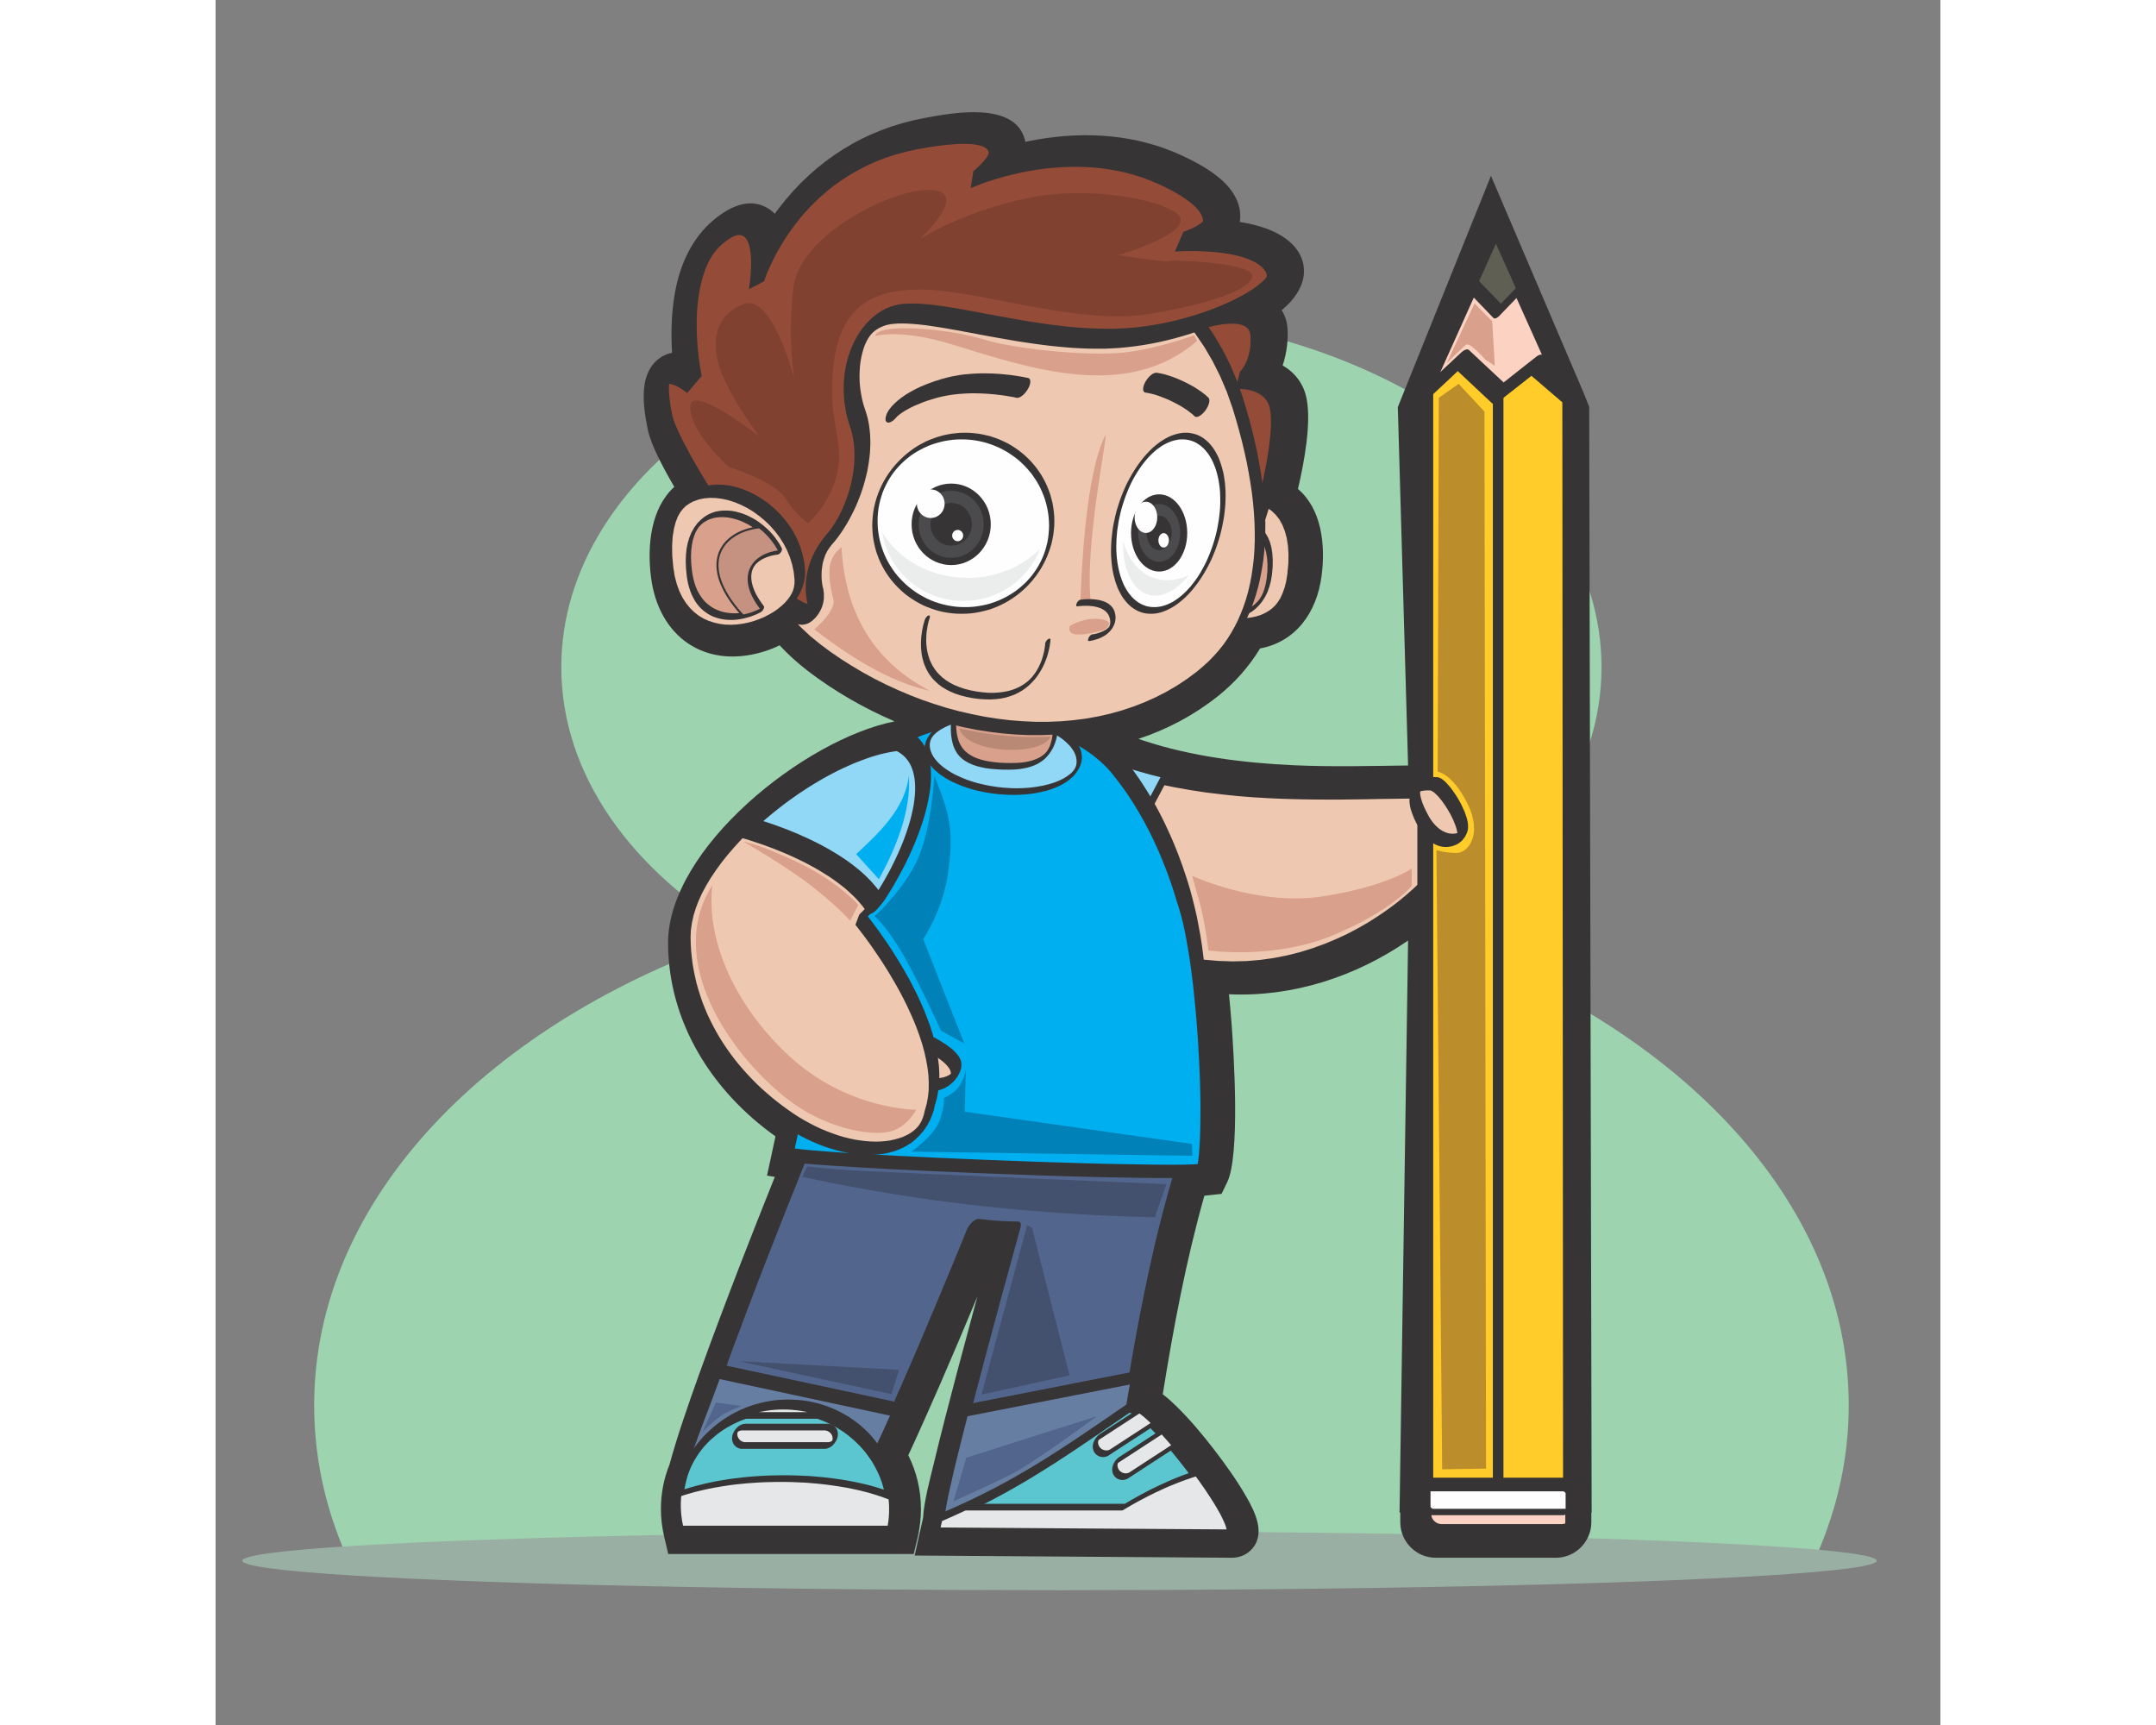 <?xml version='1.0' encoding='utf-8'?>
<svg xmlns="http://www.w3.org/2000/svg" width="100mm" height="80mm" version="1.1" style="shape-rendering:geometricPrecision; text-rendering:geometricPrecision; image-rendering:optimizeQuality; fill-rule:evenodd; clip-rule:evenodd" viewBox="0 0 21000 21000"><rect x="0" y="0" width="21000" height="21000" fill="#808080" stroke="none"/> <defs> <style type="text/css">  .str1 {stroke:#373435;stroke-width:25} .str0 {stroke:#373435;stroke-width:20} .fil0 {fill:none} .fil9 {fill:#FEFEFE} .fil20 {fill:#FEFEFE} .fil14 {fill:#E6E7E8} .fil22 {fill:#4B4B4D} .fil3 {fill:#373435} .fil15 {fill:#373435} .fil18 {fill:#605F54} .fil17 {fill:#FCD3C2} .fil16 {fill:#FCD3C2} .fil4 {fill:#EFC8B1} .fil19 {fill:#FFCC29} .fil31 {fill:#BC8D2B} .fil6 {fill:#D9A08C} .fil32 {fill:#D9A08C} .fil21 {fill:#C59281} .fil24 {fill:#EBECEC} .fil25 {fill:#EBECEC} .fil2 {fill:#9AAFA3} .fil26 {fill:#BA8976} .fil7 {fill:#944C38} .fil23 {fill:#804131} .fil8 {fill:#91D8F7} .fil1 {fill:#9DD3AF} .fil11 {fill:#677EA3} .fil13 {fill:#5CC6D0} .fil10 {fill:#52658C} .fil30 {fill:#52658C} .fil29 {fill:#43516F} .fil12 {fill:#00AFEF} .fil27 {fill:#00AFEF} .fil28 {fill:#0081B8} .fil5 {fill:#373435;fill-rule:nonzero}  </style> </defs> <g id="Camada_x0020_1">  <rect class="fil0" width="21000" height="21000"/> <path class="fil1" d="M10542 3803c3497,0 6332,1934 6332,4319 0,1308 -852,2480 -2198,3272 3086,1040 5208,3208 5208,5714 0,626 -133,1230 -379,1801l-17926 0c-247,-571 -379,-1175 -379,-1801 0,-2506 2122,-4674 5208,-5714 -1346,-792 -2199,-1964 -2199,-3272 0,-2385 2836,-4319 6333,-4319z"/> <ellipse class="fil2" cx="10276" cy="19000" rx="9950" ry="359"/> <g id="_2433169305440"> <path class="fil3" d="M13178 5953c287,243 336,674 289,1048 -57,458 -317,812 -750,893 -136,224 -310,419 -517,584 -293,232 -618,403 -964,517 21,8 42,15 64,22 584,192 1210,270 1822,299 468,21 930,9 1397,3l-125 -4363 65 -162 1069 -2654 1136 2661 60 151 30 13462 -4 0 0 117c0,239 -194,433 -433,433l-1461 0c-238,0 -432,-194 -432,-433l0 -117 -9 0 104 -6964c-637,439 -1404,690 -2181,654 12,120 23,240 32,360 28,375 105,1606 -54,1930l-68 140 -155 17c-18,2 -36,3 -54,5 -223,786 -378,1613 -507,2418 58,43 112,93 162,142 165,160 319,345 460,527 140,182 280,377 394,576 110,191 249,469 51,658 -62,58 -142,87 -226,87l-3861 -27 102 -461c9,-191 91,-497 122,-624 93,-390 195,-779 297,-1167 80,-300 161,-601 242,-901 -150,361 -303,721 -459,1080 -125,285 -251,570 -382,852 101,203 154,425 154,654 0,111 -12,221 -37,330l-51 218 -2989 0 -51 -218c-25,-109 -38,-219 -38,-330 0,-186 35,-370 105,-542 99,-361 226,-722 352,-1075 163,-455 335,-908 509,-1360 138,-356 279,-711 421,-1066l-95 -15 103 -478c-769,-547 -1303,-1384 -1308,-2348 -6,-1159 1665,-2487 2758,-2704 -375,-161 -733,-367 -1055,-613 -123,-95 -239,-199 -345,-313 -69,34 -141,62 -215,83 -699,203 -1260,-188 -1351,-915 -49,-390 0,-838 284,-1097 -134,-229 -283,-508 -322,-694 -36,-172 -68,-378 -40,-553 28,-172 123,-323 298,-376 12,-3 25,-6 37,-9 -19,-287 -2,-588 56,-835 69,-295 204,-570 437,-771 184,-158 437,-296 673,-154 32,19 60,42 84,67 18,-24 35,-47 52,-69 443,-581 1048,-962 1769,-1096 335,-62 1093,-207 1223,258 3,11 6,21 8,32 50,-11 100,-20 148,-29 593,-102 1207,-61 1758,196 193,89 416,211 559,373 109,123 170,276 145,435 292,46 570,149 707,354 35,53 59,112 69,175 35,223 -104,410 -266,546 42,65 65,140 71,219 10,145 -10,305 -59,453 147,85 259,223 293,413 54,292 -26,746 -107,1091z"/> <g> <path class="fil4" d="M11633 6977c-33,576 1340,1085 1480,-32 183,-1464 -1424,-945 -1480,32z"/> <path id="1" class="fil5" d="M13177 6902l0 0 -18 107 -26 101 -35 96 -44 90 -53 85 -60 75 -65 63 -66 51 -67 40 -67 31 -68 22 -69 15 -69 9 -69 2 -69 -4 -69 -9 -69 -14 -67 -18 -65 -23 -63 -28 -61 -31 -58 -35 -54 -38 -51 -41 -46 -44 -42 -47 -36 -49 -30 -52 -24 -54 -17 -56 -10 -59 -1 -62 128 -97 1 46 8 47 15 48 21 48 28 47 34 46 39 44 44 42 48 40 52 36 56 34 58 30 61 26 63 22 64 18 65 13 65 9 65 3 64 -2 62 -8 60 -13 57 -18 52 -24 48 -28 41 -32 35 -34 30 -38 29 -45 26 -56 25 -68 21 -80 15 -93 0 0 128 -86zm-1608 123l0 0 10 -98 21 -97 29 -95 39 -94 48 -92 55 -87 61 -81 66 -75 70 -68 72 -60 74 -54 76 -46 77 -39 77 -32 77 -25 77 -17 75 -10 74 -2 72 6 69 15 66 23 61 32 57 41 52 51 46 60 40 71 33 80 25 92 16 102 7 114 -2 125 -12 137 -128 86 12 -126 2 -116 -7 -104 -15 -94 -23 -84 -30 -75 -36 -65 -43 -55 -48 -47 -52 -37 -57 -30 -60 -21 -63 -13 -66 -6 -67 2 -68 9 -69 15 -68 22 -67 28 -66 33 -63 39 -59 42 -56 47 -51 49 -46 53 -41 55 -37 58 -33 62 -27 67 -23 72 -16 78 -9 82 0 0 -128 97z"/> </g> <g> <path class="fil6" d="M11790 7042c-24,404 941,762 1039,-23 129,-1029 -1000,-664 -1039,23z"/> <path id="1" class="fil5" d="M12861 6998l0 0 -12 74 -18 68 -23 65 -29 60 -35 55 -40 49 -42 42 -44 34 -45 27 -46 20 -46 16 -48 10 -48 6 -48 1 -48 -2 -48 -6 -48 -10 -46 -13 -46 -16 -44 -19 -43 -22 -40 -24 -38 -27 -36 -29 -32 -31 -29 -32 -25 -34 -21 -36 -16 -37 -12 -39 -7 -40 -1 -42 65 -49 0 34 6 34 11 35 15 34 20 34 24 32 27 32 31 29 35 28 36 26 40 24 41 21 43 18 45 16 45 13 46 9 46 6 46 3 45 -2 45 -5 43 -10 41 -13 38 -17 35 -21 32 -25 27 -27 25 -30 22 -36 21 -42 18 -51 15 -59 11 -66 0 0 64 -43zm-1104 68l0 0 8 -68 13 -66 21 -65 26 -63 31 -61 37 -58 41 -55 45 -50 47 -46 49 -41 51 -36 52 -32 52 -27 54 -22 53 -17 53 -12 52 -7 52 -1 49 4 48 10 46 16 43 22 39 29 36 35 32 42 28 49 23 56 17 64 11 71 5 79 -1 87 -9 95 -64 43 9 -90 1 -82 -5 -74 -11 -67 -16 -60 -21 -53 -26 -46 -30 -40 -34 -33 -38 -27 -40 -21 -43 -15 -45 -9 -47 -4 -48 1 -48 6 -49 11 -49 16 -48 20 -47 24 -46 28 -43 31 -41 34 -37 37 -35 39 -31 41 -28 44 -24 46 -21 50 -16 53 -12 57 -6 59 0 0 -65 49z"/> </g> <g> <path class="fil7" d="M11589 4061c86,-47 1078,-477 1106,-66 29,410 -219,620 -219,620 0,0 401,-38 458,276 103,570 -473,2650 -1024,2705 -286,28 -321,-3535 -321,-3535z"/> <path id="1" class="fil5" d="M12792 3911l-193 167 0 0 -4 -25 -8 -23 -12 -21 -16 -18 -21 -15 -24 -13 -28 -10 -32 -7 -35 -4 -38 -2 -40 1 -43 3 -44 5 -46 8 -46 9 -48 10 -47 12 -48 13 -47 14 -46 14 -45 15 -44 16 -42 15 -40 15 -37 14 -34 14 -31 13 -28 12 -23 10 -19 9 -13 6 -5 3 48 -219 15 -9 18 -8 22 -10 26 -12 30 -13 33 -13 36 -15 39 -16 42 -15 44 -16 46 -16 48 -16 49 -15 50 -15 51 -14 50 -13 51 -11 51 -10 49 -8 49 -5 48 -4 45 -1 44 2 42 5 39 9 36 13 32 16 29 22 25 27 19 34 13 39 8 47 0 0zm-259 582l-114 243 53 -211 -3 2 -1 1 1 -1 1 -1 2 -2 3 -3 3 -3 4 -5 5 -5 5 -6 5 -7 6 -8 6 -8 6 -10 6 -10 7 -11 7 -13 6 -13 7 -15 7 -16 7 -17 6 -19 7 -21 6 -22 5 -23 5 -26 4 -27 3 -28 2 -30 1 -32 0 -33 -2 -35 193 -167 2 41 0 40 -1 40 -3 38 -4 38 -6 37 -6 36 -9 36 -9 35 -10 34 -12 33 -12 32 -14 31 -14 30 -14 29 -15 28 -16 27 -15 25 -16 23 -15 22 -15 21 -15 18 -14 17 -13 16 -12 14 -12 12 -10 10 -9 9 -8 8 -6 6 -5 4 -4 4 53 -212zm496 307l-191 182 0 0 -5 -24 -7 -22 -9 -22 -10 -19 -11 -19 -13 -17 -14 -16 -15 -14 -16 -13 -16 -12 -18 -11 -18 -9 -18 -9 -19 -8 -19 -6 -19 -6 -18 -5 -19 -4 -18 -3 -18 -3 -17 -2 -16 -1 -15 -1 -14 -1 -13 0 -11 0 -10 0 -9 0 -6 0 -5 1 -3 0 0 0 114 -243 2 0 4 0 6 0 8 -1 10 0 12 0 13 0 15 0 16 1 17 1 18 2 19 2 20 3 20 4 21 4 21 6 22 6 21 8 22 8 21 10 21 12 21 12 20 15 19 16 18 17 17 20 16 21 15 23 13 26 11 28 10 30 7 33 0 0zm-1176 2917l114 -242 0 0 38 -8 34 -15 33 -21 32 -27 34 -35 37 -43 39 -54 40 -63 42 -71 42 -80 43 -86 42 -92 41 -97 39 -101 39 -105 37 -107 35 -109 34 -111 31 -110 29 -111 27 -109 25 -108 21 -105 19 -102 16 -99 13 -94 10 -89 7 -82 3 -77 0 -69 -4 -61 -7 -52 191 -182 9 64 4 71 0 78 -4 84 -7 90 -10 96 -14 101 -17 104 -20 108 -23 111 -26 114 -28 115 -31 117 -33 117 -36 117 -38 116 -39 116 -42 113 -44 112 -46 108 -48 106 -50 102 -52 97 -55 94 -57 89 -61 84 -65 77 -68 69 -70 59 -71 45 -69 29 -65 14 0 0zm-240 -3765l-48 219 120 -188 0 10 1 30 0 47 1 65 1 81 2 95 2 107 3 120 3 130 4 139 4 146 5 154 6 158 6 162 7 165 8 165 9 166 10 164 10 162 12 157 12 152 14 145 14 137 16 128 16 116 18 105 19 91 20 75 20 59 20 39 17 19 2 3 -114 242 -50 -13 -33 -35 -27 -52 -23 -68 -22 -82 -19 -95 -19 -109 -17 -119 -16 -130 -15 -140 -13 -146 -13 -154 -11 -158 -11 -163 -10 -165 -8 -167 -8 -166 -8 -165 -6 -163 -6 -159 -5 -154 -4 -147 -4 -139 -3 -131 -3 -119 -2 -109 -1 -95 -2 -80 -1 -66 0 -48 -1 -30 0 -10 121 -188zm-121 188c0,-51 42,-128 96,-171 53,-44 97,-37 97,14l-193 157z"/> </g> <g> <path class="fil4" d="M9492 10200c0,0 762,1501 2651,1620 1888,119 3337,-1609 3132,-2164 -583,-211 -3178,320 -4988,-703 -369,-21 -795,1247 -795,1247z"/> <path id="1" class="fil5" d="M12078 11941l0 0 -175 -15 -169 -23 -163 -30 -156 -37 -149 -42 -143 -48 -137 -53 -131 -58 -124 -61 -119 -65 -112 -68 -107 -70 -100 -72 -95 -73 -89 -73 -84 -74 -78 -74 -72 -72 -67 -72 -62 -69 -56 -67 -51 -64 -46 -60 -41 -56 -36 -52 -30 -47 -26 -41 -22 -34 -16 -28 -12 -21 -7 -13 -2 -5 182 -209 2 4 6 12 11 20 16 27 21 34 25 39 30 46 35 50 40 55 45 60 50 62 55 66 61 68 66 70 71 71 76 73 82 72 88 73 93 71 99 71 105 69 110 66 116 64 123 60 128 57 134 52 141 47 146 42 153 36 159 29 165 22 172 15 0 0 -129 243zm0 0l129 -243c40,3 43,59 8,126 -36,67 -97,120 -137,117zm3272 -2404l18 19 17 66 6 73 -5 81 -16 88 -27 93 -37 98 -46 100 -55 103 -64 104 -71 105 -79 105 -85 104 -93 104 -99 102 -105 100 -111 99 -117 95 -122 92 -128 89 -133 84 -138 80 -142 74 -147 69 -152 63 -155 55 -160 49 -163 41 -166 32 -170 24 -173 15 -175 4 -179 -6 129 -243 173 6 171 -4 167 -14 163 -23 160 -31 156 -39 152 -47 147 -53 143 -59 138 -64 133 -70 127 -73 122 -78 116 -80 111 -83 104 -85 97 -86 91 -87 83 -86 77 -86 69 -85 62 -82 55 -80 46 -77 40 -73 32 -69 24 -66 18 -61 11 -58 3 -54 -4 -50 -12 -45 19 20 149 -239zm18 19l-186 200c-14,-39 16,-114 68,-169 51,-55 104,-69 118,-31zm-5017 -725l15 4 171 91 174 82 179 74 181 66 184 59 186 52 188 45 188 40 190 33 189 29 189 23 188 19 186 15 184 11 182 8 179 5 175 3 172 1 166 0 162 -2 156 -2 150 -3 144 -2 137 -2 129 -1 121 0 112 2 104 5 94 7 85 11 75 14 64 19 -149 239 -57 -17 -69 -13 -80 -10 -92 -7 -101 -5 -111 -2 -120 0 -128 1 -136 2 -144 2 -150 3 -156 2 -163 2 -167 0 -172 -1 -177 -3 -180 -5 -183 -8 -186 -11 -188 -15 -189 -20 -191 -23 -191 -29 -191 -34 -191 -39 -190 -46 -188 -53 -186 -59 -184 -67 -181 -75 -177 -84 -174 -92 15 4 128 -243zm15 4l-158 235c-30,-17 -20,-84 24,-149 43,-64 103,-103 134,-86zm-965 1469l3 -72 1 -4 4 -12 7 -18 8 -24 11 -30 13 -35 15 -39 17 -44 18 -48 21 -52 22 -54 24 -56 25 -59 27 -60 28 -62 30 -62 31 -63 33 -63 34 -63 35 -62 37 -61 38 -59 41 -59 42 -56 45 -53 47 -51 50 -45 50 -39 51 -32 50 -21 48 -12 44 -3 -128 243 -25 1 -22 6 -20 9 -20 12 -20 15 -21 20 -22 24 -25 29 -26 35 -27 39 -28 43 -28 47 -28 50 -29 51 -27 54 -27 55 -27 55 -25 56 -25 55 -23 53 -22 53 -21 50 -19 47 -17 45 -16 41 -14 37 -11 33 -10 27 -8 22 -6 16 -3 10 -1 3 3 -72 -182 209zm3 -72l176 -65c-22,64 -79,131 -128,150 -48,18 -70,-20 -48,-85z"/> </g> <g> <path class="fil8" d="M9579 10178c0,0 309,608 1021,1081l992 -1868c-423,-99 -838,-245 -1218,-460 -369,-21 -795,1247 -795,1247z"/> <path id="1" class="fil5" d="M10552 11256l96 6 -102 75 -66 -45 -63 -46 -62 -46 -59 -47 -56 -46 -55 -47 -52 -47 -49 -47 -48 -46 -45 -46 -43 -46 -41 -44 -39 -44 -37 -43 -34 -42 -33 -41 -30 -39 -28 -37 -27 -36 -24 -34 -22 -33 -20 -30 -18 -28 -16 -25 -15 -24 -12 -20 -10 -18 -9 -15 -6 -12 -5 -8 -3 -6 -1 -2 122 -139 0 2 3 5 4 8 7 12 8 14 10 17 12 20 14 23 16 25 18 28 19 29 22 32 24 34 26 35 28 37 30 39 32 40 34 41 36 43 38 43 41 44 42 45 45 45 47 46 50 47 51 46 54 46 56 46 58 46 61 46 62 45 66 45 -102 74zm102 -74c19,13 11,58 -19,101 -29,42 -69,67 -89,54l108 -155zm986 -1788l-992 1868 -96 -6 992 -1868 95 -77 1 83zm-96 -6c24,-45 65,-80 91,-78 26,2 29,39 5,84l-96 -6zm-1213 -376l86 -162 10 3 35 20 36 19 36 19 36 19 36 18 37 18 37 17 36 18 37 16 38 17 37 16 37 16 38 15 38 15 38 14 38 15 38 14 38 13 38 14 39 13 39 12 38 13 39 12 39 11 39 12 39 11 39 11 40 10 39 11 39 9 40 10 39 10 -94 160 -40 -9 -40 -10 -39 -10 -40 -10 -39 -11 -40 -11 -39 -11 -40 -12 -39 -11 -39 -12 -39 -13 -39 -13 -39 -13 -39 -13 -38 -14 -39 -14 -38 -14 -38 -15 -38 -15 -38 -16 -38 -16 -38 -16 -37 -17 -38 -16 -37 -18 -37 -17 -37 -19 -37 -18 -36 -19 -36 -19 -36 -20 -36 -20 9 3zm-9 -3c-21,-11 -14,-56 15,-99 29,-43 69,-69 90,-57l-105 156zm-682 1099l-122 139 2 -47 2 -5 3 -11 7 -18 8 -23 11 -30 12 -34 15 -40 17 -43 18 -47 20 -51 22 -54 24 -55 25 -58 26 -60 28 -60 29 -62 31 -61 32 -61 33 -61 34 -60 35 -59 37 -57 38 -55 40 -52 41 -50 44 -46 44 -41 46 -35 45 -28 45 -20 44 -11 41 -2 -86 162 -28 1 -26 7 -26 11 -24 15 -25 20 -26 23 -27 29 -27 33 -29 38 -29 43 -30 46 -30 49 -29 52 -30 53 -28 56 -28 56 -27 56 -26 57 -25 55 -23 55 -23 53 -20 51 -20 48 -17 45 -16 42 -14 37 -12 33 -10 28 -8 22 -6 17 -3 10 -1 3 2 -48zm-2 48c-15,43 -53,88 -85,100 -33,12 -47,-13 -33,-56l118 -44z"/> </g> <path class="fil9 str0" d="M15187 10429c-36,138 -105,413 -261,410 -155,-2 -122,-322 73,-417 195,-95 188,7 188,7z"/> <path class="fil9 str0" d="M15369 10209c28,37 83,344 -40,448 -122,104 -306,89 -268,-115 37,-204 181,-422 233,-425 53,-4 75,92 75,92z"/> <path class="fil9 str0" d="M15396 9885c0,0 375,177 444,365 68,188 -58,425 -298,307 -240,-118 -285,-379 -265,-518 21,-138 119,-154 119,-154z"/> <path class="fil9 str0" d="M15335 9595c35,-41 449,-260 640,-118 191,141 -95,418 -274,445 -179,27 -358,-76 -407,-177 -49,-101 41,-150 41,-150z"/> <g> <path class="fil10" d="M11961 13559c0,184 -54,360 -154,522l0 0c-303,940 -514,2111 -641,2916 -127,804 -353,1425 -353,1425 0,0 -1948,240 -1990,71 -43,-170 885,-3501 885,-3501 -166,0 -327,-12 -482,-33l0 0c0,0 -1370,3388 -1603,3474 -234,86 -234,86 -234,86 0,0 -1471,98 -1729,-123 -258,-221 2062,-5757 2062,-5757 39,-134 82,-292 126,-476 135,-554 20,-1388 -64,-1855 -46,-110 -71,-227 -71,-348 0,-681 782,-1233 1747,-1233 575,0 1086,196 1404,500l0 0 0 0 6 6c52,49 98,102 139,157 191,238 529,740 761,1534 338,1161 191,2635 191,2635z"/> <path id="1" class="fil5" d="M11892 14056l-170 49 23 -45 7 -12 6 -11 7 -11 6 -12 6 -11 6 -12 5 -12 6 -11 5 -12 5 -13 5 -12 5 -12 5 -13 4 -12 4 -13 4 -14 4 -13 4 -13 3 -14 3 -13 3 -14 3 -14 3 -15 2 -14 2 -15 2 -14 1 -15 2 -15 1 -15 0 -15 1 -16 0 -15 193 -156 0 19 -1 19 -1 19 -1 19 -2 19 -2 19 -2 19 -3 20 -3 19 -3 19 -4 20 -4 19 -5 19 -4 20 -6 19 -5 20 -6 19 -7 20 -7 20 -7 19 -7 20 -8 20 -9 19 -8 20 -10 20 -9 19 -10 20 -10 19 -11 20 -11 19 -11 20 -12 19 23 -46zm-23 46c-40,66 -101,110 -135,98 -35,-11 -30,-74 11,-140l124 42zm-147 4l0 -1 170 -49 0 0 -174 60 4 -10zm-461 2830l-190 121 0 0 12 -77 13 -79 13 -80 14 -83 14 -84 14 -86 16 -88 15 -89 17 -90 16 -91 18 -93 17 -93 19 -94 19 -95 19 -96 20 -96 20 -97 21 -97 22 -97 22 -97 22 -98 23 -97 24 -97 24 -96 25 -97 25 -95 26 -96 26 -94 27 -94 27 -92 28 -92 29 -91 178 -71 -28 87 -27 89 -26 89 -26 91 -26 92 -25 92 -25 94 -24 94 -23 95 -23 95 -23 95 -22 96 -22 95 -21 96 -21 96 -20 95 -19 95 -19 94 -19 94 -18 93 -18 93 -17 91 -16 91 -16 89 -16 88 -15 87 -15 85 -14 84 -13 81 -14 81 -12 78 -12 76 0 0zm-504 1607l111 -242 -141 149 0 -1 2 -5 2 -8 4 -11 5 -15 7 -18 7 -21 8 -24 8 -27 10 -30 10 -33 11 -36 12 -38 12 -41 13 -43 13 -46 13 -48 14 -50 14 -53 14 -55 15 -56 14 -59 14 -60 15 -63 14 -64 14 -65 14 -67 14 -69 13 -70 13 -71 13 -72 12 -74 190 -121 -13 76 -13 75 -13 74 -14 72 -14 71 -14 70 -15 68 -15 66 -15 64 -15 63 -15 61 -15 59 -14 57 -15 54 -14 53 -14 50 -14 48 -13 45 -13 43 -12 40 -12 37 -11 35 -10 32 -9 29 -9 26 -7 23 -7 19 -6 17 -4 13 -4 9 -2 6 -1 3 -142 149zm-2029 44l189 -189 0 0 -1 -4 13 7 25 9 35 7 45 6 53 5 60 2 67 2 72 -1 78 -1 81 -3 85 -4 88 -5 90 -5 92 -7 92 -7 92 -7 91 -8 89 -8 87 -8 85 -9 81 -8 76 -8 71 -7 66 -7 59 -7 52 -6 44 -5 36 -4 26 -3 16 -2 5 -1 -111 242 -5 1 -17 2 -26 3 -36 4 -44 5 -52 6 -60 7 -66 7 -71 8 -77 8 -81 8 -85 8 -87 9 -90 8 -92 8 -92 7 -93 7 -92 7 -90 5 -89 5 -86 4 -83 3 -79 1 -74 1 -69 -2 -63 -3 -57 -4 -49 -7 -42 -9 -34 -12 -28 -17 -20 -34 0 0zm918 -3474l123 -243 30 79 -3 9 -8 28 -12 45 -17 61 -21 76 -24 89 -28 102 -31 112 -34 123 -36 132 -38 139 -39 146 -41 151 -41 155 -43 157 -42 160 -42 160 -42 159 -41 157 -40 154 -38 150 -36 144 -35 138 -31 129 -29 121 -25 110 -22 98 -17 85 -13 70 -9 53 -3 32 -1 4 -189 189 -3 -46 5 -52 10 -64 15 -76 18 -90 23 -101 25 -113 30 -122 31 -131 35 -139 37 -145 38 -151 40 -155 41 -158 42 -160 43 -160 42 -160 42 -159 42 -155 41 -151 40 -146 37 -140 36 -131 34 -123 31 -114 28 -101 25 -90 21 -76 17 -61 12 -45 8 -28 2 -9 30 78zm-30 -78c18,-63 73,-133 123,-157 51,-24 77,8 60,71l-183 86zm-293 -154l-193 156 164 -199 14 2 15 2 14 2 14 1 15 2 15 2 14 1 15 2 14 1 15 2 15 1 15 1 14 2 15 1 15 1 15 1 15 1 15 1 15 1 15 1 15 0 15 1 15 1 15 0 15 1 15 0 15 0 15 1 16 0 15 0 15 0 15 0 -123 243 -16 0 -15 0 -16 0 -16 0 -15 -1 -16 0 -15 0 -16 -1 -15 0 -16 -1 -15 -1 -15 -1 -16 0 -15 -1 -15 -1 -16 -1 -15 -1 -15 -1 -15 -2 -15 -1 -15 -1 -15 -2 -15 -1 -15 -2 -15 -1 -15 -2 -15 -2 -15 -1 -15 -2 -15 -2 -14 -2 -15 -2 164 -199zm-164 199c-38,-5 -39,-64 -2,-131 38,-67 99,-116 137,-111l-135 242zm-29 -43l0 0 193 -156 0 0 -13 58 -180 98zm-1547 3513l79 -234 0 0 -28 18 2 -3 23 -33 34 -56 43 -75 49 -90 53 -104 57 -115 61 -126 64 -135 65 -142 68 -148 69 -153 69 -157 70 -159 70 -160 69 -159 68 -159 66 -156 64 -152 62 -146 59 -141 55 -133 52 -124 47 -114 42 -103 38 -90 31 -77 25 -61 19 -46 11 -28 4 -10 167 -40 -4 10 -12 28 -19 46 -25 62 -32 77 -37 91 -42 104 -48 114 -52 125 -55 134 -60 141 -62 148 -64 152 -67 157 -69 160 -69 161 -70 161 -71 161 -70 159 -70 155 -69 151 -67 145 -66 138 -63 131 -60 122 -58 112 -54 101 -52 91 -50 80 -51 72 -61 69 -78 53 0 0zm-252 90l117 -243 -59 122 43 -118 -4 1 1 0 0 0 1 -1 1 0 1 0 1 -1 1 0 2 -1 3 -1 2 -1 4 -1 4 -2 4 -1 5 -2 6 -2 7 -3 7 -2 8 -3 9 -4 10 -3 11 -4 12 -5 12 -4 14 -5 15 -6 16 -6 18 -6 18 -7 20 -7 21 -8 -79 234 -21 8 -20 7 -19 7 -17 6 -16 6 -15 6 -14 5 -13 5 -12 4 -11 4 -9 4 -9 3 -8 3 -8 3 -6 2 -6 2 -5 2 -5 2 -4 1 -3 1 -3 1 -2 1 -2 1 -2 1 -1 0 -1 0 0 0 -1 1 0 0 1 -1 -4 2 42 -118 -58 121zm-1754 -130l166 -228 0 0 24 17 31 16 38 16 44 14 50 12 54 11 59 10 63 9 66 8 68 6 72 5 72 4 74 4 75 2 75 2 75 1 75 0 73 0 71 -1 69 -1 66 -2 63 -2 60 -2 55 -2 51 -2 45 -2 40 -2 34 -2 27 -1 20 -2 12 0 4 -1 -117 243 -4 0 -13 1 -20 1 -27 2 -34 2 -41 2 -45 2 -51 2 -56 2 -60 2 -64 2 -67 2 -69 1 -72 1 -74 0 -75 0 -76 -1 -76 -2 -75 -2 -76 -4 -74 -4 -72 -5 -70 -7 -68 -7 -65 -9 -61 -11 -57 -12 -53 -13 -48 -15 -43 -18 -37 -19 -31 -23 0 0zm2055 -5830l181 -82 -8 23 -7 16 -19 46 -31 75 -42 101 -52 125 -61 148 -69 169 -77 187 -83 203 -88 218 -94 231 -96 241 -100 250 -102 256 -102 261 -103 263 -102 264 -100 263 -97 259 -95 253 -89 246 -85 237 -78 225 -71 211 -63 196 -54 177 -44 158 -33 134 -22 109 -9 79 1 47 5 13 -166 228 -29 -58 -4 -84 12 -105 25 -127 37 -146 46 -167 56 -184 65 -202 73 -215 79 -229 86 -240 90 -248 95 -256 99 -261 100 -264 103 -266 103 -265 103 -262 102 -257 100 -251 97 -242 94 -231 89 -219 83 -204 77 -188 69 -169 61 -148 53 -126 42 -102 31 -75 19 -47 7 -16 -8 24zm8 -24c28,-66 87,-128 133,-137 45,-10 60,36 32,102l-165 35zm116 -444l185 -97 0 0 -4 17 -4 17 -5 18 -4 16 -4 17 -4 17 -4 16 -4 17 -5 16 -4 16 -4 16 -4 15 -4 16 -4 15 -4 16 -4 15 -4 15 -4 15 -4 14 -4 15 -4 14 -4 15 -4 14 -4 14 -3 14 -4 14 -4 13 -4 14 -4 13 -3 13 -4 13 -4 13 -181 82 4 -13 3 -12 4 -13 3 -13 4 -13 4 -13 3 -13 4 -13 4 -14 4 -14 3 -13 4 -14 4 -14 4 -15 4 -14 4 -14 4 -15 3 -15 4 -15 4 -15 4 -15 4 -16 4 -15 4 -16 4 -16 4 -16 4 -16 4 -16 4 -17 5 -16 4 -17 4 -17 0 0zm-65 -1802l185 -203 3 10 8 46 8 47 9 49 8 51 8 52 8 54 8 56 8 57 8 58 7 60 7 60 7 61 6 62 6 63 5 63 4 64 4 64 3 64 3 64 2 65 0 64 0 64 -1 63 -2 64 -3 62 -4 63 -6 61 -7 61 -8 60 -10 60 -11 58 -13 58 -185 97 10 -48 10 -50 9 -52 7 -54 6 -55 5 -57 4 -58 3 -59 2 -60 1 -60 0 -62 0 -62 -2 -62 -2 -62 -3 -62 -4 -63 -5 -62 -5 -61 -5 -62 -6 -61 -7 -60 -7 -59 -7 -58 -8 -58 -7 -56 -8 -55 -8 -53 -8 -52 -9 -50 -8 -49 -8 -46 -8 -45 3 11zm-3 -11c-8,-44 28,-121 81,-171 53,-50 102,-55 110,-11l-191 182zm-71 -361l193 -155 0 0 0 10 0 10 0 10 1 11 0 10 1 10 1 10 1 10 1 11 1 10 1 10 2 10 2 10 1 11 2 10 2 10 2 10 3 10 2 11 3 10 2 10 3 10 3 10 3 10 3 10 4 10 3 10 4 10 3 10 4 10 4 10 4 10 -185 203 -4 -11 -4 -11 -5 -11 -4 -11 -4 -11 -3 -11 -4 -11 -4 -11 -3 -11 -3 -12 -3 -11 -3 -11 -3 -12 -3 -11 -2 -12 -3 -11 -2 -12 -2 -12 -2 -11 -2 -12 -2 -12 -2 -12 -1 -12 -1 -12 -2 -12 -1 -12 0 -12 -1 -12 -1 -13 0 -12 0 -12 0 -13 0 0zm1904 -1433l-123 243 0 0 -88 2 -87 4 -86 8 -84 11 -82 13 -81 16 -78 19 -77 21 -74 24 -72 26 -70 28 -67 31 -64 32 -61 34 -58 35 -54 37 -51 37 -47 39 -43 39 -39 39 -36 38 -31 39 -28 39 -25 39 -23 40 -20 42 -18 44 -15 47 -12 49 -10 52 -5 54 -2 57 -193 155 2 -70 8 -71 13 -72 18 -72 24 -73 29 -73 35 -73 40 -72 45 -70 49 -67 53 -65 55 -61 58 -58 61 -55 63 -51 65 -48 66 -45 69 -42 71 -39 73 -37 75 -34 77 -31 78 -29 81 -25 82 -23 83 -20 85 -17 87 -14 88 -11 89 -8 91 -5 91 -2 0 0zm1404 500l-123 243 -23 -8 -30 -28 -30 -27 -32 -26 -33 -26 -34 -25 -35 -24 -36 -24 -37 -23 -38 -22 -39 -21 -40 -21 -41 -20 -41 -19 -42 -18 -43 -17 -44 -17 -45 -15 -45 -15 -46 -14 -47 -13 -47 -12 -48 -11 -48 -10 -50 -9 -49 -8 -50 -7 -51 -6 -51 -5 -52 -4 -52 -3 -52 -1 -53 -1 123 -243 55 1 54 1 54 3 54 4 52 5 53 7 51 7 52 8 50 9 50 11 50 11 48 13 49 13 47 14 47 15 46 16 45 17 44 18 44 19 42 20 42 20 41 21 40 23 40 22 38 24 37 25 36 25 36 26 34 26 33 28 32 28 31 28 -23 -8zm23 8c26,25 9,95 -38,158 -46,62 -105,93 -131,69l169 -227zm-146 235l0 0 123 -243 0 0 24 9 -147 234zm123 -243c41,0 47,54 13,122 -34,67 -95,121 -136,121l123 -243zm-146 235l0 -1 170 -225 0 0 -170 226 0 0zm170 -226c25,25 8,96 -39,159 -47,62 -106,92 -131,67l170 -226zm-164 232l-6 -6 170 -226 6 6 -170 226 0 0zm170 -226c25,25 8,95 -39,158 -47,62 -105,92 -131,68l170 -226zm141 160l-175 220 0 -1 -4 -5 -4 -5 -4 -5 -4 -5 -3 -5 -4 -5 -4 -5 -4 -5 -4 -5 -4 -4 -4 -5 -4 -5 -4 -5 -5 -5 -4 -5 -4 -4 -4 -5 -4 -5 -5 -5 -4 -4 -4 -5 -5 -5 -4 -5 -5 -4 -4 -5 -5 -5 -4 -4 -5 -5 -5 -5 -4 -4 -5 -5 -5 -4 170 -226 5 4 5 5 4 5 5 5 5 5 5 5 4 4 5 5 5 5 4 5 5 5 5 5 4 5 5 5 4 5 5 5 4 5 4 5 5 5 4 5 4 5 5 6 4 5 4 5 4 5 4 5 5 5 4 6 4 5 4 5 4 5 4 6 -1 -1zm1 1c21,29 0,102 -49,162 -49,61 -106,86 -127,56l176 -218zm767 1546l-188 194 0 0 -22 -73 -23 -72 -22 -69 -24 -68 -24 -66 -24 -65 -24 -63 -25 -61 -25 -60 -26 -58 -25 -56 -26 -54 -26 -53 -25 -52 -26 -50 -26 -48 -25 -46 -25 -45 -26 -43 -24 -42 -25 -40 -24 -39 -24 -37 -23 -35 -23 -34 -23 -32 -21 -30 -21 -29 -21 -28 -20 -26 -19 -24 -18 -23 175 -220 18 23 20 25 20 26 21 28 21 30 22 31 23 33 23 34 24 36 24 38 25 39 25 41 25 42 26 44 26 46 26 47 26 49 26 51 26 52 26 54 26 56 26 57 26 59 25 60 26 63 25 64 24 65 25 68 23 69 24 71 23 72 22 74 0 0zm194 2654l-193 156 0 -11 1 -3 1 -12 2 -20 2 -28 2 -35 3 -42 3 -48 4 -55 3 -61 3 -67 2 -71 2 -77 2 -82 1 -86 0 -90 0 -94 -2 -97 -2 -100 -4 -103 -5 -105 -7 -107 -8 -109 -10 -111 -12 -111 -13 -112 -16 -113 -17 -113 -20 -112 -22 -112 -25 -111 -27 -110 -30 -108 188 -194 30 111 28 113 26 114 22 114 21 115 18 115 15 115 14 115 12 113 10 113 8 111 7 109 6 107 3 105 3 102 2 99 0 95 0 92 -1 88 -2 83 -2 78 -3 74 -3 68 -3 62 -3 56 -3 50 -3 43 -3 36 -2 29 -2 21 -1 13 -1 5 1 -10zm-1 10c-5,56 -53,131 -106,169 -53,37 -91,22 -86,-34l192 -135z"/> </g> <g> <path class="fil11" d="M11202 16768c-109,636 -167,1042 -389,1654 0,0 -1948,240 -1990,71 -17,-69 123,-649 296,-1318l2083 -407z"/> <path id="1" class="fil5" d="M10776 18503l74 -162 -95 100 20 -56 19 -54 19 -54 17 -52 16 -52 16 -51 15 -50 15 -49 13 -49 14 -49 12 -48 12 -48 12 -47 11 -48 11 -48 11 -47 10 -48 10 -48 9 -48 10 -48 9 -49 9 -50 10 -50 9 -51 9 -51 9 -53 9 -53 9 -54 9 -56 10 -56 10 -58 10 -59 126 -78 -10 58 -10 58 -9 57 -10 55 -9 55 -9 53 -9 53 -9 52 -9 51 -10 51 -9 50 -9 50 -10 50 -10 49 -10 49 -11 49 -10 49 -12 49 -11 50 -12 49 -13 50 -13 50 -14 50 -14 51 -15 52 -16 52 -17 53 -17 54 -18 55 -19 56 -20 57 -21 57 -94 100zm-2016 53l126 -126 0 0 2 2 15 9 27 9 36 8 46 6 53 4 61 3 67 1 73 0 77 -2 82 -2 86 -4 88 -5 90 -6 91 -6 92 -7 92 -8 91 -7 90 -9 87 -8 85 -8 81 -8 76 -8 71 -8 66 -7 59 -7 52 -6 44 -5 36 -4 26 -3 16 -2 6 -1 -74 162 -6 0 -16 2 -27 4 -35 4 -44 5 -53 6 -59 7 -66 7 -71 7 -77 8 -81 9 -85 8 -87 8 -90 8 -92 8 -92 8 -92 7 -92 6 -91 6 -88 5 -87 4 -82 2 -79 2 -74 0 -68 -1 -63 -3 -56 -5 -48 -6 -41 -9 -33 -11 -25 -16 -16 -27 0 0zm393 -1461l-68 160 95 -111 -16 63 -16 61 -15 61 -16 61 -15 59 -15 59 -14 57 -14 57 -14 55 -13 54 -13 53 -13 51 -12 50 -11 49 -11 47 -10 45 -10 43 -10 41 -8 40 -8 37 -8 35 -6 33 -6 31 -5 28 -5 25 -4 23 -3 20 -2 17 -1 14 0 10 0 6 0 1 -126 126 -2 -15 -1 -16 1 -17 2 -20 2 -21 4 -23 4 -26 5 -28 5 -30 6 -32 7 -34 8 -36 8 -39 9 -40 9 -42 11 -44 10 -46 11 -47 12 -49 12 -51 12 -51 13 -54 14 -54 14 -56 14 -57 14 -58 15 -58 16 -60 15 -61 16 -61 16 -62 16 -63 95 -110zm-95 110c11,-41 47,-88 81,-105 33,-17 52,3 41,44l-122 61zm2110 -357l-2083 407 68 -160 2083 -408 29 42 -97 119zm68 -161c30,-5 39,26 21,70 -19,44 -59,85 -89,91l68 -161z"/> </g> <g> <path class="fil11" d="M8293 17161c-299,668 -577,1237 -670,1272 -234,86 -234,86 -234,86 0,0 -1558,24 -1729,-123 -171,-147 159,-859 460,-1701l2173 466z"/> <path id="1" class="fil5" d="M7596 18511l53 -156 0 0 -6 3 -4 3 0 0 4 -5 7 -9 10 -13 12 -17 13 -21 15 -23 16 -27 17 -29 18 -32 19 -35 20 -37 21 -39 21 -41 22 -43 23 -45 23 -46 24 -49 24 -50 25 -51 25 -53 26 -54 26 -56 26 -57 27 -58 27 -58 27 -60 27 -61 28 -61 28 -62 106 -16 -28 62 -28 62 -27 62 -28 60 -27 60 -27 58 -27 58 -27 57 -26 55 -26 54 -25 53 -25 51 -24 50 -25 48 -23 47 -23 45 -23 44 -22 41 -21 40 -21 38 -20 36 -20 34 -20 32 -19 31 -18 28 -19 27 -19 25 -19 24 -21 23 -22 22 -25 18 -25 13 0 0zm-247 89l81 -162 -41 81 29 -79 -3 1 1 0 0 0 1 -1 1 0 0 0 2 -1 1 0 2 -1 2 -1 3 -1 4 -1 3 -2 5 -1 5 -2 6 -2 6 -3 8 -2 8 -3 9 -4 10 -3 10 -4 12 -5 13 -4 14 -5 15 -6 16 -6 17 -6 19 -7 20 -7 21 -8 -53 156 -21 8 -20 7 -19 7 -17 6 -16 6 -15 6 -14 5 -13 5 -11 4 -11 4 -10 4 -9 3 -8 3 -8 3 -6 2 -6 2 -5 2 -4 2 -4 1 -4 1 -3 1 -2 1 -2 1 -1 0 -2 1 -1 0 0 0 0 1 -1 0 1 -1 -3 1 28 -78 -40 81zm-1745 -128l112 -152 0 0 16 11 25 11 33 11 40 10 47 9 51 9 57 8 62 7 65 7 68 6 72 5 73 4 76 4 76 4 77 3 77 2 77 3 75 1 74 2 72 1 69 0 66 1 62 0 58 0 54 0 48 0 42 0 35 -1 29 0 21 0 13 0 4 0 -81 162 -5 0 -13 0 -21 0 -29 0 -35 1 -42 0 -48 0 -54 0 -58 0 -62 0 -67 -1 -69 0 -72 -1 -74 -2 -76 -1 -77 -3 -77 -2 -78 -3 -77 -4 -75 -4 -74 -4 -72 -6 -70 -5 -66 -7 -62 -7 -58 -8 -53 -9 -48 -10 -43 -11 -36 -12 -30 -13 -24 -16 0 0zm563 -1858l-94 161 105 -100 -29 80 -28 78 -29 77 -28 76 -28 75 -28 74 -27 72 -27 71 -26 69 -25 68 -25 66 -23 65 -23 62 -21 60 -20 59 -19 56 -17 54 -16 52 -14 49 -13 46 -10 44 -9 41 -7 38 -5 36 -3 32 -1 29 1 27 4 23 5 21 7 17 10 15 12 13 -112 152 -17 -18 -14 -22 -11 -26 -7 -30 -5 -32 -1 -35 1 -38 3 -40 6 -43 8 -45 10 -47 12 -50 14 -51 16 -54 16 -55 19 -57 19 -59 21 -61 22 -62 23 -64 24 -66 25 -67 26 -68 26 -70 27 -71 27 -72 28 -74 28 -74 28 -75 28 -77 28 -77 28 -78 105 -100zm-105 100c16,-43 54,-87 86,-98 32,-10 45,16 30,59l-116 39zm2184 527l-2173 -466 94 -161 2173 466 6 73 -100 88zm94 -161c24,6 23,46 -3,90 -25,45 -66,77 -91,71l94 -161z"/> </g> <g> <path class="fil12" d="M11989 14248c-511,56 -4457,-101 -5009,-190l804 -3750c-46,-110 -71,-227 -71,-348 0,-681 782,-1233 1747,-1233 575,0 1086,196 1404,500l0 0 0 0 6 6c52,49 98,102 139,157 191,238 529,740 761,1534 269,750 361,3034 219,3324z"/> <path id="1" class="fil5" d="M6918 14094l125 -71 -17 -45 60 8 80 9 97 9 113 9 128 10 142 10 155 9 165 10 176 10 184 10 192 9 197 10 203 9 206 9 208 9 210 8 210 8 208 8 205 7 202 6 197 6 190 5 182 4 174 3 164 3 152 2 139 1 126 0 110 -1 94 -3 76 -3 56 -4 -75 161 -60 5 -77 3 -95 3 -111 1 -126 0 -140 -1 -153 -2 -163 -3 -174 -3 -183 -4 -190 -5 -197 -6 -202 -6 -206 -7 -208 -8 -210 -8 -209 -8 -209 -9 -206 -9 -203 -9 -198 -10 -191 -9 -185 -10 -175 -10 -166 -10 -155 -10 -142 -9 -129 -10 -113 -9 -98 -9 -81 -9 -62 -9 -17 -45zm17 45c-25,-4 -25,-43 0,-88 25,-44 66,-77 91,-73l-91 161zm911 -3866l-803 3750 -125 71 803 -3750 124 -103 1 32zm-125 71c9,-41 44,-89 78,-109 35,-19 56,-2 47,38l-125 71zm-72 -332l128 -103 0 0 1 10 0 11 0 10 1 11 0 10 1 11 1 11 1 10 1 11 1 10 2 11 1 10 2 11 2 10 2 10 2 11 2 10 2 11 3 10 2 10 3 11 3 10 3 10 3 11 3 10 3 10 4 10 4 10 3 11 4 10 4 10 4 10 -123 135 -4 -11 -5 -10 -4 -11 -4 -11 -3 -11 -4 -11 -4 -11 -3 -11 -4 -11 -3 -11 -3 -11 -3 -11 -3 -11 -2 -11 -3 -12 -2 -11 -2 -11 -3 -12 -2 -11 -1 -12 -2 -11 -2 -12 -1 -12 -1 -11 -1 -12 -1 -12 -1 -12 -1 -12 0 -12 -1 -12 0 -12 0 -12 0 0zm1852 -1366l-82 162 0 0 -89 1 -88 5 -86 8 -85 10 -83 14 -81 16 -79 19 -78 22 -75 24 -74 26 -70 29 -69 31 -65 33 -63 35 -59 36 -57 38 -53 40 -50 40 -46 42 -42 42 -39 42 -35 43 -31 44 -29 44 -25 46 -23 47 -19 48 -17 51 -13 54 -10 55 -6 57 -3 59 -128 103 2 -68 8 -68 12 -68 17 -69 23 -68 27 -68 32 -68 38 -67 41 -65 46 -63 49 -60 52 -57 55 -55 58 -52 60 -49 62 -46 65 -44 67 -41 69 -38 72 -36 73 -34 76 -30 77 -28 80 -26 81 -22 83 -20 84 -17 86 -14 87 -11 89 -8 90 -5 91 -1 0 0zm1404 500l-82 162 -16 -6 -30 -28 -31 -27 -32 -26 -33 -26 -34 -25 -35 -25 -37 -24 -37 -23 -38 -22 -39 -21 -40 -21 -41 -20 -42 -19 -42 -19 -43 -17 -44 -17 -45 -15 -46 -15 -46 -14 -47 -13 -47 -12 -49 -11 -48 -10 -50 -9 -50 -8 -50 -7 -51 -6 -51 -5 -52 -4 -53 -3 -52 -2 -53 0 82 -162 54 0 54 2 54 3 53 4 52 5 52 6 52 7 51 8 50 10 50 10 49 11 49 13 47 13 48 14 46 15 46 16 45 17 44 18 43 19 43 19 41 21 41 21 40 22 39 22 38 24 37 24 36 25 35 26 34 27 33 27 32 28 31 28 -15 -5zm15 5c17,16 6,63 -25,105 -31,42 -70,62 -88,46l113 -151zm-97 157l0 0 82 -162 0 0 15 5 -97 157zm82 -162c27,0 31,36 8,81 -23,44 -63,81 -90,81l82 -162zm-98 156l0 0 113 -151 1 1 -113 150 -1 0zm114 -150c17,17 5,64 -26,105 -32,42 -71,62 -88,45l114 -150zm-107 156l-6 -6 113 -150 6 5 -113 151 0 0zm113 -151c17,17 5,64 -26,106 -31,41 -71,62 -87,45l113 -151zm140 159l-117 147 0 0 -4 -5 -4 -5 -4 -5 -3 -5 -4 -5 -4 -5 -4 -5 -4 -5 -4 -5 -4 -5 -4 -5 -4 -5 -5 -5 -4 -5 -4 -5 -4 -5 -4 -4 -5 -5 -4 -5 -4 -5 -5 -4 -4 -5 -5 -5 -4 -5 -5 -4 -4 -5 -5 -5 -5 -4 -4 -5 -5 -5 -5 -4 -4 -5 112 -151 5 5 5 5 5 5 5 4 5 5 4 5 5 5 5 5 4 5 5 5 4 4 5 5 5 5 4 5 4 5 5 5 4 5 5 5 4 5 4 5 5 5 4 5 4 6 4 5 4 5 4 5 4 5 4 5 4 5 4 6 4 5 4 5 0 -1zm0 1c15,20 0,68 -32,108 -33,41 -71,57 -85,38l117 -146zm765 1541l-124 132 -1 -2 -22 -73 -22 -71 -23 -70 -24 -68 -24 -67 -24 -64 -25 -63 -25 -62 -25 -60 -25 -58 -26 -56 -25 -55 -26 -53 -26 -52 -26 -49 -25 -49 -26 -46 -25 -45 -26 -44 -25 -42 -24 -40 -24 -38 -24 -37 -24 -36 -23 -34 -22 -32 -22 -31 -21 -29 -21 -27 -19 -26 -19 -25 -19 -23 117 -147 18 24 19 24 21 27 20 28 22 29 22 31 23 33 23 34 23 36 25 38 24 39 25 40 25 43 26 44 26 45 25 47 26 49 26 51 27 52 26 53 26 56 25 57 26 59 26 60 25 62 25 64 24 65 25 68 23 69 24 70 22 73 22 74 0 -2zm0 2c8,27 -13,78 -48,113 -35,36 -69,42 -77,15l125 -128zm120 3469l75 -161 -89 83 4 -11 9 -33 9 -49 8 -61 7 -71 5 -80 5 -88 3 -96 2 -102 1 -108 0 -114 -2 -118 -3 -122 -4 -126 -6 -128 -7 -130 -7 -132 -10 -132 -10 -132 -11 -132 -13 -131 -13 -128 -15 -126 -16 -123 -17 -119 -19 -114 -19 -110 -20 -103 -21 -97 -23 -90 -23 -81 -24 -74 124 -132 25 76 24 84 23 92 22 99 20 105 20 110 18 116 17 120 17 124 15 127 13 130 13 131 12 133 10 133 9 133 8 133 7 131 5 129 4 127 3 123 2 119 1 115 -1 110 -2 104 -4 98 -4 90 -6 84 -8 75 -9 68 -11 59 -14 55 -21 55 -88 83zm88 -83c-22,45 -62,82 -90,83 -28,2 -33,-33 -12,-78l102 -5z"/> </g> <g> <path class="fil8" d="M9007 8768c145,-27 296,-41 453,-41 168,0 331,17 486,48 340,97 576,284 569,477 -10,253 -432,422 -944,377 -511,-44 -917,-286 -908,-539 6,-141 139,-255 344,-322z"/> <path id="1" class="fil5" d="M9480 8686l-41 81 0 0 -14 0 -15 0 -15 0 -14 1 -14 0 -15 1 -14 0 -15 1 -14 1 -14 0 -14 1 -15 1 -14 1 -14 1 -14 1 -14 2 -14 1 -14 2 -14 1 -14 2 -14 1 -14 2 -14 2 -13 2 -14 2 -14 2 -13 2 -14 2 -14 2 -13 3 -14 2 -13 3 35 -81 13 -2 14 -3 14 -2 13 -2 14 -3 14 -2 14 -2 14 -2 14 -2 14 -2 14 -1 14 -2 14 -2 15 -1 14 -2 14 -1 14 -1 15 -2 14 -1 14 -1 15 -1 14 -1 15 0 14 -1 15 -1 14 0 15 -1 14 0 15 -1 15 0 15 0 14 0 0 0zm490 49l-49 80 1 0 -14 -3 -15 -2 -14 -3 -15 -3 -14 -2 -15 -3 -15 -2 -14 -2 -15 -3 -15 -2 -15 -2 -15 -2 -15 -2 -15 -1 -15 -2 -15 -2 -15 -1 -15 -1 -16 -2 -15 -1 -15 -1 -15 -1 -16 -1 -15 -1 -16 0 -15 -1 -16 -1 -15 0 -16 0 -16 -1 -15 0 -16 0 41 -81 16 0 16 0 16 1 16 0 15 0 16 1 16 1 15 0 16 1 15 1 16 1 15 1 16 1 15 2 16 1 15 2 15 1 15 2 16 2 15 1 15 2 15 2 15 3 15 2 15 2 15 3 14 2 15 3 15 2 15 3 14 3 15 3 1 0zm-1 0c12,2 12,22 -1,45 -13,22 -33,38 -46,35l47 -80zm578 493l-64 49 0 0 0 -16 -2 -16 -2 -16 -4 -17 -5 -17 -6 -16 -8 -17 -9 -17 -10 -17 -12 -16 -12 -17 -14 -16 -15 -16 -16 -16 -17 -16 -18 -15 -19 -16 -20 -14 -21 -15 -22 -14 -23 -14 -24 -14 -25 -13 -26 -13 -26 -13 -27 -12 -28 -12 -29 -11 -29 -11 -30 -10 -31 -10 -32 -9 49 -80 31 9 32 10 30 11 30 11 29 11 28 12 28 12 27 13 26 13 25 14 24 13 24 15 22 14 22 15 21 16 19 15 19 16 18 16 16 17 16 17 14 17 13 17 12 18 11 18 10 18 8 18 7 19 6 18 4 20 3 19 2 20 0 21 0 0zm-997 442l43 -81 0 0 48 3 46 3 46 1 46 0 44 -1 44 -3 43 -3 42 -5 41 -5 39 -7 39 -7 37 -9 36 -9 35 -10 33 -11 32 -12 30 -13 28 -13 26 -14 25 -15 22 -15 20 -15 18 -14 15 -15 13 -14 10 -14 8 -13 8 -13 6 -15 5 -16 3 -18 2 -20 64 -49 -2 27 -6 28 -9 28 -11 29 -16 29 -18 28 -20 27 -22 25 -24 22 -25 21 -26 20 -27 18 -28 17 -30 16 -32 14 -32 14 -34 13 -35 12 -36 11 -38 9 -39 9 -40 8 -40 7 -42 5 -43 5 -44 3 -45 3 -45 1 -46 0 -47 -1 -47 -3 -48 -3 0 0zm-919 -555l64 -49 0 0 1 20 2 22 5 21 7 22 9 22 11 22 13 22 15 21 18 22 19 21 21 21 23 20 25 20 27 20 28 18 29 19 32 18 32 17 35 16 35 16 37 15 38 15 39 13 41 13 41 12 43 10 43 10 44 9 45 8 46 7 47 6 47 5 -43 81 -48 -5 -48 -6 -46 -7 -46 -8 -45 -9 -44 -10 -43 -11 -42 -12 -41 -13 -39 -14 -39 -14 -37 -16 -37 -16 -34 -16 -34 -18 -31 -18 -31 -19 -29 -19 -27 -20 -25 -21 -24 -21 -22 -21 -20 -22 -18 -23 -16 -22 -14 -24 -13 -23 -10 -25 -7 -24 -6 -25 -3 -26 0 -27 0 0zm394 -387l-35 81 3 -1 -19 6 -18 7 -17 6 -17 7 -17 7 -16 8 -15 7 -15 8 -14 8 -14 8 -13 8 -12 8 -12 9 -11 8 -10 8 -9 9 -9 8 -8 8 -7 7 -6 8 -6 8 -5 7 -4 7 -4 8 -4 8 -4 8 -3 8 -2 9 -3 10 -2 10 -1 11 -1 11 -64 49 1 -15 2 -15 3 -16 4 -16 5 -16 5 -16 7 -16 8 -16 9 -16 10 -16 10 -15 12 -15 11 -14 13 -14 13 -13 13 -13 13 -12 14 -11 15 -11 14 -11 15 -10 16 -9 16 -10 16 -9 17 -9 17 -8 18 -8 18 -8 18 -7 19 -8 19 -6 20 -7 3 -1zm-3 1c16,-5 22,8 14,30 -8,22 -27,44 -43,49l29 -79z"/> </g> <g> <path class="fil13" d="M6932 17119c718,0 1300,550 1300,1230 0,91 -10,180 -30,265l-2540 0c-20,-85 -30,-174 -30,-265 0,-680 582,-1230 1300,-1230z"/> <path id="1" class="fil5" d="M8297 18297l-129 103 0 0 -2 -60 -4 -60 -8 -59 -11 -58 -14 -58 -17 -57 -20 -55 -23 -55 -26 -53 -28 -52 -30 -50 -34 -49 -35 -48 -38 -45 -40 -44 -43 -42 -44 -40 -47 -39 -48 -36 -50 -33 -52 -32 -54 -29 -55 -27 -57 -24 -58 -22 -59 -19 -61 -16 -62 -13 -63 -11 -64 -8 -64 -4 -66 -2 82 -162 69 2 67 4 66 8 65 11 64 14 63 17 61 20 60 22 59 25 57 28 55 30 54 32 51 35 50 37 48 39 46 42 44 43 41 45 39 48 37 49 35 50 32 53 29 54 27 56 23 57 21 59 18 60 15 61 12 63 9 63 5 66 2 66 0 0zm-136 399l82 -163 -103 115 2 -8 1 -7 2 -7 1 -8 2 -7 1 -8 2 -7 1 -8 1 -7 1 -8 2 -7 1 -8 1 -8 1 -7 1 -8 1 -8 1 -7 0 -8 1 -8 1 -8 1 -8 0 -8 1 -8 0 -7 1 -8 0 -8 0 -8 1 -8 0 -9 0 -8 0 -8 0 -8 129 -103 0 9 0 9 -1 9 0 9 0 9 0 9 -1 9 0 9 -1 9 0 9 -1 8 -1 9 -1 9 -1 9 -1 9 -1 9 -1 9 -1 9 -1 9 -1 9 -1 8 -2 9 -1 9 -2 9 -1 9 -2 9 -2 8 -1 9 -2 9 -2 9 -2 9 -2 8 -103 115zm103 -115c-10,41 -45,89 -79,107 -35,19 -55,0 -45,-40l124 -67zm-2561 -48l2540 0 -82 163 -2540 0 -22 -19 104 -144zm-82 163c-27,0 -31,-37 -8,-82 23,-44 63,-81 90,-81l-82 163zm-53 -296l128 -103 0 0 0 8 0 8 0 8 1 8 0 8 0 8 1 9 0 8 1 8 0 8 1 8 0 8 1 8 1 8 1 8 1 8 1 8 1 8 1 8 1 8 1 8 1 8 2 7 1 8 1 8 2 8 1 8 2 8 1 8 2 7 2 8 2 8 -127 125 -2 -8 -2 -9 -1 -8 -2 -8 -2 -9 -1 -8 -2 -9 -1 -8 -2 -9 -1 -8 -2 -9 -1 -8 -1 -9 -1 -8 -1 -9 -1 -9 -1 -8 -1 -9 -1 -9 -1 -8 -1 -9 0 -9 -1 -9 0 -8 -1 -9 0 -9 -1 -9 0 -9 0 -9 0 -9 0 -9 0 -9 0 0zm1405 -1362l-82 162 0 0 -65 2 -65 4 -63 8 -62 10 -61 14 -59 16 -58 18 -57 21 -54 23 -53 26 -51 28 -49 29 -46 31 -44 33 -42 35 -40 35 -37 37 -35 38 -32 39 -30 40 -28 42 -26 42 -25 45 -22 46 -20 48 -18 50 -15 52 -13 54 -11 55 -7 58 -5 58 -2 60 -128 103 1 -66 6 -67 9 -66 12 -66 16 -65 19 -64 23 -65 27 -63 30 -63 33 -62 37 -60 39 -58 43 -56 44 -54 47 -52 49 -48 51 -46 53 -43 54 -40 55 -37 57 -35 58 -31 59 -29 61 -26 61 -23 63 -20 64 -17 65 -14 66 -12 67 -8 68 -4 68 -2 0 0z"/> </g> <g> <path class="fil14" d="M6932 17119c190,0 371,39 533,108 -10,3 -21,5 -33,5l-1000 0c-11,0 -23,-2 -33,-5 163,-69 343,-108 533,-108z"/> <path id="1" class="fil5" d="M7451 17266l29 -79 -40 79 -15 -6 -15 -6 -16 -6 -15 -6 -16 -6 -15 -5 -16 -5 -16 -5 -16 -5 -16 -5 -16 -4 -16 -5 -17 -4 -16 -4 -17 -3 -16 -4 -17 -3 -17 -3 -16 -3 -17 -3 -17 -2 -17 -3 -17 -2 -17 -1 -17 -2 -18 -2 -17 -1 -17 -1 -18 -1 -17 0 -18 0 -17 -1 41 -81 18 1 18 0 17 0 18 1 18 1 18 2 17 1 18 2 17 2 18 2 17 2 17 2 17 3 17 3 17 3 17 4 17 3 17 4 17 4 16 4 17 5 16 4 16 5 16 5 17 5 16 5 16 6 15 5 16 6 16 6 15 7 16 6 -40 79zm40 -79c11,5 8,26 -6,48 -14,22 -34,36 -45,31l51 -79zm-79 85l41 -81 0 0 1 0 1 0 1 0 1 0 0 0 1 0 1 0 1 0 1 0 1 0 1 0 1 0 1 0 0 0 1 -1 1 0 1 0 1 0 1 0 1 0 0 0 1 -1 1 0 1 0 1 0 0 0 1 -1 1 0 1 0 1 0 0 0 1 -1 -29 79 -1 1 -2 0 -1 0 -1 1 -1 0 -2 0 -1 1 -1 0 -1 0 -1 1 -2 0 -1 0 -1 0 -1 0 -2 1 -1 0 -1 0 -1 0 -1 0 -2 1 -1 0 -1 0 -1 0 -2 0 -1 0 -1 0 -1 0 -1 0 -2 0 -1 0 -1 0 -1 0 0 0zm-959 -81l1000 0 -41 81 -1000 0 0 0 41 -81zm-42 -3l-24 77 36 -78 1 0 1 0 1 1 1 0 1 0 1 0 1 1 0 0 1 0 1 0 1 0 1 1 1 0 1 0 1 0 1 0 1 0 1 0 1 1 0 0 1 0 1 0 1 0 1 0 1 0 1 0 1 0 1 0 1 0 1 0 1 0 1 0 -41 81 -2 0 -1 0 -1 0 -1 0 -2 0 -1 0 -1 0 -1 0 -1 0 -2 0 -1 0 -1 0 -1 -1 -1 0 -1 0 -2 0 -1 0 -1 0 -1 -1 -1 0 -1 0 -1 0 -1 -1 -2 0 -1 0 -1 0 -1 -1 -1 0 -1 0 -1 -1 -1 0 -1 0 36 -79zm-36 79c-12,-4 -11,-25 3,-47 13,-22 34,-37 45,-33l-48 80zm578 -189l-41 81 0 0 -18 1 -18 0 -17 0 -17 1 -18 1 -17 1 -17 2 -17 1 -17 2 -17 2 -17 3 -17 2 -17 3 -17 3 -16 3 -17 3 -16 3 -16 4 -17 4 -16 4 -16 4 -16 5 -16 4 -15 5 -16 5 -16 5 -15 6 -16 5 -15 6 -15 6 -15 6 -15 6 24 -77 15 -6 16 -7 16 -6 16 -6 16 -6 16 -5 16 -6 17 -5 16 -5 17 -5 16 -4 17 -5 17 -4 16 -4 17 -4 17 -3 17 -4 17 -3 18 -3 17 -2 17 -3 18 -2 17 -2 17 -2 18 -2 18 -1 17 -2 18 -1 18 -1 18 0 18 0 18 -1 0 0z"/> </g> <g> <path class="fil14" d="M8225 18216c5,44 7,88 7,133 0,91 -10,180 -30,265l-2540 0c-20,-85 -30,-174 -30,-265 0,-55 4,-108 11,-161 327,-116 768,-188 1254,-188 523,0 995,83 1328,216z"/> <path id="1" class="fil5" d="M8265 18323l-65 51 0 0 0 -4 0 -4 0 -4 0 -4 0 -4 0 -4 0 -4 0 -4 0 -4 0 -4 -1 -4 0 -4 0 -4 0 -5 0 -4 -1 -4 0 -4 0 -4 0 -4 -1 -4 0 -4 0 -4 -1 -4 0 -4 0 -4 -1 -4 0 -4 0 -4 -1 -4 0 -4 -1 -4 0 -4 64 -58 0 4 1 4 0 5 1 4 0 4 0 4 1 4 0 5 1 4 0 4 0 4 1 4 0 5 0 4 0 4 1 4 0 5 0 4 0 4 0 4 1 5 0 4 0 4 0 4 0 5 0 4 0 4 0 4 1 5 0 4 0 4 0 5 0 0zm-84 332l41 -81 -51 57 2 -8 1 -7 2 -8 2 -8 1 -7 2 -8 1 -8 2 -8 1 -8 1 -8 1 -8 2 -8 1 -7 1 -8 1 -8 1 -8 1 -9 0 -8 1 -8 1 -8 1 -8 0 -8 1 -8 0 -8 1 -9 0 -8 1 -8 0 -8 0 -9 0 -8 0 -8 0 -9 65 -51 0 8 -1 9 0 9 0 9 0 8 -1 9 0 9 0 9 -1 8 -1 9 0 9 -1 8 -1 9 -1 9 0 8 -1 9 -1 8 -2 9 -1 9 -1 8 -1 9 -2 8 -1 9 -1 8 -2 9 -1 8 -2 9 -2 8 -2 9 -1 8 -2 8 -2 9 -52 57zm52 -57c-5,20 -23,44 -40,53 -17,10 -27,0 -22,-20l62 -33zm-2550 -24l2539 0 -41 81 -2539 0 -11 -9 52 -72zm-41 81c-14,0 -16,-18 -4,-41 11,-22 31,-40 45,-40l-41 81zm-42 -281l64 -51 0 0 0 8 0 8 0 9 1 8 0 8 0 9 1 8 0 8 0 8 1 9 1 8 0 8 1 8 1 8 1 9 1 8 1 8 1 8 1 8 1 8 1 8 1 8 2 8 1 8 1 8 2 8 2 8 1 8 2 8 1 8 2 8 2 8 -63 63 -2 -8 -2 -9 -2 -8 -1 -8 -2 -8 -2 -9 -1 -8 -2 -8 -1 -9 -1 -8 -2 -8 -1 -9 -1 -8 -1 -8 -1 -9 -1 -8 -1 -9 -1 -8 -1 -9 -1 -8 0 -9 -1 -9 -1 -8 0 -9 -1 -9 0 -8 0 -9 -1 -9 0 -8 0 -9 0 -9 0 -9 0 0zm56 -225l-27 78 46 -60 -1 5 -1 5 0 4 -1 5 0 5 -1 5 0 4 -1 5 0 5 -1 5 0 5 -1 5 0 4 -1 5 0 5 0 5 -1 5 0 5 0 5 0 4 -1 5 0 5 0 5 0 5 0 5 -1 5 0 5 0 5 0 5 0 5 0 5 0 5 -64 51 0 -5 0 -5 0 -5 0 -5 0 -6 0 -5 0 -5 0 -5 1 -5 0 -6 0 -5 0 -5 1 -5 0 -5 0 -6 1 -5 0 -5 0 -5 1 -5 0 -5 1 -6 0 -5 1 -5 0 -5 1 -5 0 -5 1 -5 0 -5 1 -6 1 -5 0 -5 1 -5 45 -60zm-45 60c3,-19 19,-44 37,-56 17,-11 29,-5 27,14l-64 42zm1306 -249l-41 81 0 0 -45 0 -45 1 -45 1 -44 1 -44 2 -44 2 -43 3 -43 3 -43 3 -42 4 -42 4 -42 4 -41 5 -41 5 -40 6 -40 6 -39 6 -39 7 -38 6 -38 8 -37 7 -37 8 -36 8 -36 9 -35 8 -34 9 -34 10 -33 9 -33 10 -32 10 -31 11 -31 10 27 -78 32 -11 32 -11 33 -10 33 -10 34 -10 34 -9 35 -9 36 -9 36 -9 37 -8 37 -8 38 -8 38 -7 39 -7 39 -6 39 -7 41 -6 40 -5 41 -5 42 -5 42 -5 42 -4 42 -4 43 -3 44 -3 43 -3 45 -2 44 -2 45 -1 45 -1 45 -1 45 0 0 0zm1340 227l-64 58 7 11 -32 -12 -32 -12 -33 -12 -34 -11 -34 -11 -36 -11 -36 -11 -36 -10 -38 -9 -38 -10 -39 -9 -39 -8 -40 -9 -41 -8 -41 -7 -42 -7 -42 -7 -43 -6 -43 -6 -44 -6 -45 -5 -44 -5 -46 -4 -46 -4 -46 -4 -46 -3 -47 -2 -48 -2 -48 -2 -48 -1 -48 -1 -49 0 41 -81 49 0 49 1 48 1 49 2 47 2 47 2 47 3 47 4 46 4 46 4 45 5 44 5 45 6 43 6 43 6 43 7 42 7 41 8 41 8 41 8 39 9 39 9 39 9 37 10 37 10 37 11 35 11 35 11 34 11 34 12 32 12 32 12 7 11zm-7 -11c11,5 9,26 -5,48 -14,22 -34,36 -45,32l50 -80z"/> </g> <g> <path class="fil4" d="M8527 12627c0,0 384,159 471,321 87,162 -164,303 -341,243 -176,-60 -130,-564 -130,-564z"/> <path id="1" class="fil5" d="M9059 12878l-121 140 0 0 -8 -14 -10 -13 -11 -14 -13 -15 -14 -14 -15 -14 -17 -14 -17 -14 -18 -13 -19 -14 -19 -13 -19 -13 -20 -13 -20 -12 -20 -11 -20 -12 -20 -11 -19 -10 -19 -10 -18 -9 -18 -9 -17 -8 -15 -8 -15 -6 -13 -7 -12 -5 -10 -5 -9 -3 -7 -4 -5 -2 -3 -1 -1 0 100 -159 2 0 3 2 5 2 8 3 8 4 11 5 12 5 14 7 14 7 16 7 17 8 18 9 19 10 19 10 20 10 20 12 20 11 21 12 20 13 21 13 20 13 20 14 19 14 19 14 18 14 18 15 16 16 15 15 14 16 13 16 12 16 10 17 0 0zm-451 393l99 -159 0 0 15 4 16 4 15 2 16 2 16 1 17 -1 15 -1 16 -2 16 -3 15 -3 14 -5 14 -4 13 -6 12 -5 11 -6 9 -6 8 -5 5 -5 4 -3 2 -2 -1 1 -1 2 -2 3 -1 3 0 0 0 -2 1 -5 0 -8 -1 -9 -3 -11 -4 -11 -6 -13 121 -140 8 18 7 18 4 18 2 20 0 22 -2 23 -6 25 -10 27 -13 28 -16 28 -19 27 -19 24 -20 20 -20 18 -19 15 -20 14 -19 11 -19 11 -19 9 -19 7 -20 7 -19 6 -20 4 -19 4 -20 3 -20 1 -19 1 -20 -1 -19 -2 -19 -3 -18 -4 -19 -6 0 0zm-31 -723l-100 159 114 -125 0 0 0 4 -1 7 0 8 -1 11 -1 13 0 15 -1 17 -1 18 0 20 0 21 0 21 1 23 0 23 2 24 1 24 2 24 3 24 3 23 4 24 5 23 5 22 6 21 7 19 7 19 8 17 10 16 9 14 11 11 12 10 12 8 13 6 -99 159 -19 -8 -17 -11 -15 -13 -14 -16 -12 -17 -12 -19 -9 -21 -9 -22 -8 -23 -7 -24 -6 -24 -5 -26 -4 -26 -4 -26 -3 -26 -2 -26 -2 -26 -1 -25 -1 -25 0 -24 -1 -24 1 -22 0 -21 0 -19 1 -18 1 -16 1 -14 0 -12 1 -10 1 -7 0 -5 0 -2 114 -125zm-114 125c3,-37 35,-87 70,-113 36,-25 61,-15 58,22l-128 91z"/> </g> <g> <path class="fil4" d="M8362 9021c497,241 180,1212 -270,1900 -49,74 -244,265 -244,265 0,0 1155,1393 848,2304 -121,620 -992,631 -1720,140 -728,-491 -1252,-1263 -1257,-2167 -6,-1013 1646,-2324 2643,-2442z"/> <path id="1" class="fil5" d="M8130 10940l-77 -38 0 0 40 -62 39 -63 37 -65 37 -65 36 -67 34 -68 33 -68 32 -68 29 -69 28 -68 26 -68 24 -68 21 -67 19 -67 17 -65 15 -65 11 -63 9 -61 6 -60 4 -58 0 -57 -4 -54 -6 -51 -10 -49 -14 -47 -17 -44 -21 -41 -25 -38 -29 -34 -33 -31 -38 -28 -42 -23 103 -158 46 26 41 30 37 34 32 39 28 42 24 45 19 49 15 53 11 55 8 58 3 60 0 63 -3 65 -7 67 -10 69 -13 70 -16 72 -19 72 -21 74 -24 74 -26 75 -29 75 -30 75 -33 75 -34 75 -36 75 -38 74 -39 74 -41 72 -42 72 -43 70 -44 69 0 0zm-224 172l-116 147 47 -126 0 0 2 -1 2 -3 4 -3 4 -4 5 -6 6 -6 7 -6 7 -7 8 -8 8 -9 9 -8 9 -10 9 -9 10 -10 10 -10 10 -11 10 -10 9 -10 10 -11 10 -10 9 -10 9 -10 9 -10 8 -9 7 -9 7 -8 6 -7 5 -6 4 -5 2 -4 1 -1 77 38 -9 14 -9 12 -9 12 -10 12 -9 12 -10 11 -10 12 -11 12 -10 11 -11 12 -11 12 -11 12 -11 12 -11 11 -11 12 -10 11 -11 11 -10 10 -10 11 -10 10 -9 9 -9 9 -9 8 -7 8 -7 7 -7 6 -5 5 -5 5 -4 4 -2 3 -2 1 -1 1 47 -126zm852 2341l-125 74 4 -15 21 -75 15 -81 9 -85 1 -88 -4 -92 -11 -92 -17 -95 -21 -95 -26 -96 -31 -95 -34 -95 -38 -95 -41 -93 -42 -91 -45 -90 -46 -88 -47 -84 -48 -82 -47 -79 -47 -75 -46 -71 -45 -66 -42 -62 -40 -57 -37 -51 -34 -46 -30 -39 -25 -33 -21 -27 -15 -19 -10 -12 -3 -4 116 -147 3 4 10 12 16 20 20 26 26 34 30 40 34 46 38 51 40 58 43 62 45 67 46 71 47 76 48 79 48 83 48 85 46 89 46 91 43 93 41 94 38 96 36 97 31 98 27 99 22 98 17 99 12 99 5 98 -2 98 -10 97 -18 98 -28 98 4 -15zm-4 15c-14,43 -52,88 -85,100 -32,12 -47,-13 -32,-56l117 -44zm-1832 240l108 -155 0 0 68 44 69 41 69 38 70 36 69 32 70 29 70 26 69 24 68 20 68 17 67 14 66 10 65 8 64 4 61 2 60 -2 58 -5 56 -8 52 -12 51 -14 46 -16 44 -20 39 -21 34 -23 30 -24 25 -24 21 -24 17 -26 17 -29 15 -35 14 -41 11 -47 125 -74 -15 66 -22 64 -28 64 -35 63 -41 59 -46 53 -48 47 -49 40 -51 33 -52 29 -54 24 -55 20 -57 16 -58 13 -61 8 -61 6 -64 2 -64 -2 -66 -4 -67 -8 -69 -11 -68 -15 -70 -17 -70 -21 -71 -23 -71 -27 -71 -30 -71 -33 -71 -36 -70 -39 -70 -42 -70 -44 0 0zm-1267 -2193l128 -104 0 0 2 82 5 82 8 81 10 80 14 80 16 78 18 78 22 77 24 76 26 76 29 74 31 73 34 72 36 71 38 70 40 69 43 68 44 66 47 66 48 64 50 62 53 62 54 60 55 58 57 58 59 56 61 54 62 53 63 51 65 50 66 48 67 47 -108 155 -68 -48 -66 -48 -66 -51 -64 -52 -63 -53 -61 -55 -59 -57 -59 -58 -56 -59 -55 -61 -52 -62 -52 -64 -49 -65 -47 -66 -45 -68 -43 -69 -41 -70 -39 -71 -37 -73 -34 -73 -32 -75 -30 -76 -27 -77 -25 -79 -22 -79 -19 -80 -16 -82 -14 -82 -11 -83 -8 -85 -5 -85 -2 -87 0 0zm2759 -2573l-103 158 14 2 -93 14 -96 21 -100 27 -101 33 -105 38 -105 45 -107 49 -108 55 -109 59 -108 64 -108 68 -107 71 -105 75 -104 79 -101 81 -99 84 -96 86 -92 88 -88 89 -83 91 -79 92 -73 92 -67 92 -62 92 -55 92 -49 91 -42 91 -35 91 -28 90 -20 90 -13 90 -4 89 -128 104 4 -102 15 -105 24 -107 34 -108 42 -110 51 -110 59 -110 65 -109 72 -107 78 -107 83 -104 88 -103 92 -100 96 -97 99 -96 103 -92 105 -90 108 -86 109 -82 112 -80 112 -75 113 -71 113 -66 113 -62 113 -57 112 -52 111 -47 108 -40 107 -35 104 -28 102 -22 97 -15 15 2zm-15 -2c29,-3 36,30 16,75 -21,44 -61,83 -90,87l74 -162z"/> </g> <g> <path class="fil8" d="M8362 9021c497,241 180,1212 -270,1900 -14,21 -39,51 -68,83 -293,-452 -1007,-769 -1548,-924 563,-552 1327,-993 1886,-1059z"/> <path id="1" class="fil5" d="M8149 10950l-115 -57 0 0 38 -60 38 -62 37 -63 36 -64 35 -65 33 -66 32 -66 31 -67 29 -67 27 -67 25 -66 23 -66 21 -66 19 -64 16 -64 14 -63 12 -61 8 -60 6 -58 3 -56 0 -55 -3 -52 -6 -50 -10 -48 -13 -45 -16 -43 -21 -40 -24 -36 -28 -34 -33 -30 -37 -27 -41 -23 154 -236 48 26 42 31 38 35 33 39 28 43 24 47 20 51 16 53 11 57 8 60 3 62 0 64 -3 67 -7 69 -11 70 -13 72 -16 73 -19 75 -22 75 -25 76 -26 76 -30 77 -31 77 -33 77 -35 77 -37 76 -39 76 -40 75 -42 75 -42 73 -45 72 -45 71 0 0zm-214 162l178 -215 -118 41 2 -2 3 -3 2 -2 2 -3 2 -2 2 -3 2 -2 2 -2 2 -3 2 -2 2 -2 2 -2 1 -2 2 -2 2 -2 1 -1 1 -2 2 -2 1 -1 1 -1 1 -2 1 -1 0 0 1 -1 1 -2 0 0 0 0 0 0 0 0 0 0 0 1 -1 1 115 57 -3 5 -3 4 -3 5 -3 4 -3 4 -4 5 -3 4 -2 3 -3 4 -4 4 -3 4 -2 3 -3 4 -3 4 -3 3 -3 4 -3 4 -3 3 -3 4 -3 3 -3 4 -3 3 -3 4 -3 3 -3 4 -3 3 -3 4 -3 3 -3 4 -3 3 -3 3 -3 4 -118 42zm118 -42c-51,56 -105,73 -121,36 -16,-36 12,-111 63,-168l58 132zm-1594 -1068l35 156 55 -198 51 15 53 16 53 17 54 18 54 19 55 20 56 21 55 21 56 23 56 23 55 25 56 25 55 26 55 27 55 28 53 29 54 30 52 31 51 31 51 33 49 33 48 34 46 35 45 36 44 37 42 38 40 39 38 39 36 41 35 41 31 42 30 44 -178 215 -28 -41 -30 -40 -33 -39 -34 -39 -37 -38 -39 -37 -40 -37 -42 -36 -44 -34 -46 -35 -46 -33 -48 -33 -50 -31 -50 -31 -51 -30 -53 -30 -52 -28 -54 -28 -54 -26 -54 -26 -55 -25 -55 -24 -55 -23 -55 -22 -55 -22 -55 -20 -54 -20 -54 -18 -53 -18 -52 -17 -52 -16 -51 -14 55 -199zm-55 199c-35,-11 -31,-73 8,-139 40,-66 101,-112 137,-102l-145 241zm2035 -1298l-154 236 21 3 -51 7 -52 9 -53 11 -54 13 -55 15 -56 17 -56 19 -57 21 -58 22 -59 24 -59 26 -59 27 -60 29 -59 30 -60 32 -60 33 -60 35 -60 36 -60 37 -59 39 -60 39 -58 41 -59 42 -57 42 -57 44 -57 45 -55 45 -55 46 -53 47 -53 47 -51 48 -50 48 -35 -156 57 -54 57 -54 59 -52 59 -52 60 -51 61 -50 61 -48 62 -48 63 -46 63 -45 63 -44 64 -42 64 -42 64 -40 64 -38 64 -37 64 -36 64 -34 64 -32 64 -31 63 -29 63 -28 62 -25 62 -24 62 -22 60 -21 60 -18 59 -16 59 -14 57 -12 56 -10 55 -7 21 3zm-21 -3c44,-5 54,45 23,112 -31,66 -91,125 -135,130l112 -242z"/> </g> <g> <path class="fil6" d="M9673 9330c-866,3 -670,-449 -670,-946 0,-102 268,-190 670,-190 401,0 565,123 565,179 0,55 -2,18 -8,28 0,492 89,926 -557,929z"/> <path id="1" class="fil5" d="M8971 8410l64 -52 0 0 -1 47 -1 47 -2 46 -3 45 -3 45 -3 44 -2 43 -2 42 -2 41 0 40 0 39 2 37 4 36 5 35 8 34 9 32 12 31 15 29 17 28 21 27 24 24 28 23 32 21 36 20 40 17 45 15 49 13 55 11 60 8 66 7 72 3 77 1 -41 81 -78 -1 -73 -4 -67 -6 -61 -8 -57 -12 -51 -13 -46 -16 -42 -18 -37 -20 -34 -22 -29 -24 -26 -26 -22 -28 -18 -30 -16 -32 -13 -33 -10 -35 -8 -36 -6 -37 -4 -39 -2 -39 0 -41 0 -41 1 -43 3 -43 2 -43 3 -44 3 -45 2 -45 3 -45 1 -45 1 -46 0 0zm0 0c0,-17 14,-43 32,-57 17,-14 32,-12 32,5l-64 52zm722 -256l-41 81 0 0 -37 0 -36 1 -35 1 -35 2 -34 2 -32 3 -32 3 -31 3 -30 4 -28 4 -28 5 -27 5 -25 5 -25 6 -23 5 -22 7 -21 6 -19 7 -18 7 -17 6 -15 8 -13 7 -12 6 -9 7 -8 5 -4 5 -3 2 1 0 1 -2 0 -1 0 1 0 3 -64 52 1 -16 4 -18 9 -20 11 -20 14 -18 15 -15 14 -14 15 -11 15 -10 16 -10 17 -9 18 -8 19 -8 20 -8 21 -7 22 -7 23 -6 25 -6 25 -6 27 -6 27 -5 28 -4 30 -5 30 -4 32 -3 32 -3 33 -3 34 -2 35 -2 36 -1 37 -1 37 0 0 0zm578 193l-65 52 0 0 0 -2 -1 -3 -1 -4 -3 -6 -4 -5 -5 -7 -6 -6 -7 -7 -9 -7 -9 -7 -10 -7 -12 -7 -13 -7 -14 -8 -15 -7 -16 -7 -17 -7 -19 -6 -20 -7 -21 -6 -22 -6 -24 -5 -24 -5 -26 -5 -28 -5 -28 -4 -30 -3 -31 -3 -33 -2 -34 -2 -35 -1 -37 0 41 -81 38 0 36 1 34 2 33 2 32 3 30 4 30 4 27 4 27 5 25 5 24 6 23 6 22 6 20 7 19 7 18 7 17 7 16 8 14 7 14 8 12 7 11 8 10 8 9 7 8 8 7 7 6 8 6 7 4 8 3 8 2 8 1 10 0 0zm-9 28l-64 52 11 -32 9 -14 14 -13 13 -8 8 -1 5 0 2 2 2 1 1 1 1 2 0 0 1 1 0 1 0 0 0 0 0 0 -1 -1 -4 -2 -15 3 -26 26 -10 20 -3 7 0 2 0 1 0 0 0 -2 0 -1 0 -3 0 -2 0 -4 0 -3 0 -5 0 -4 65 -52 0 5 0 4 0 4 -1 4 0 3 0 3 0 3 0 3 0 2 -1 3 0 5 -3 8 -10 20 -27 27 -16 3 -4 -2 -2 -1 -1 -2 0 0 -1 -1 0 -1 0 0 0 0 0 0 0 0 1 1 2 1 3 0 7 -1 12 -7 13 -13 9 -12 10 -31zm-10 31c-14,23 -34,38 -46,35 -12,-4 -10,-24 3,-46l43 11zm-600 964l41 -81 0 0 58 -1 54 -4 49 -6 45 -9 41 -10 37 -13 33 -14 30 -15 25 -17 21 -17 18 -17 15 -17 13 -19 12 -21 11 -23 10 -26 8 -29 8 -31 6 -33 5 -35 4 -36 3 -38 2 -39 1 -40 0 -41 0 -43 -1 -43 0 -44 -1 -44 -1 -45 -1 -46 0 -46 64 -52 0 45 1 46 1 45 1 44 1 44 0 44 0 43 0 42 -1 41 -2 41 -3 40 -4 39 -6 38 -7 38 -9 37 -11 37 -14 36 -17 36 -21 35 -24 35 -27 32 -29 29 -32 25 -34 22 -36 19 -38 16 -41 14 -45 11 -47 9 -52 7 -55 4 -59 1 0 0z"/> </g> <g> <path class="fil4" d="M7311 7923c-1414,-1079 -1446,-3528 66,-4637 1689,-1240 4380,-575 5067,1618 459,1466 366,2649 -493,3331 -1322,1049 -3326,691 -4640,-312z"/> <path id="1" class="fil5" d="M7382 3220l-10 132 0 0 -130 102 -121 108 -111 114 -102 119 -93 124 -86 129 -77 134 -70 139 -62 144 -55 148 -46 153 -38 155 -30 158 -22 161 -13 161 -5 163 3 163 12 163 20 162 29 160 37 159 45 156 54 154 62 150 71 146 78 141 87 137 95 131 103 125 112 119 119 112 128 104 -110 154 -129 -106 -122 -114 -113 -120 -105 -128 -96 -133 -89 -139 -80 -144 -71 -149 -64 -153 -54 -156 -47 -160 -38 -163 -29 -164 -21 -167 -12 -168 -4 -169 5 -169 14 -170 23 -169 32 -168 41 -168 51 -165 60 -164 70 -162 79 -159 90 -154 99 -151 109 -144 119 -138 127 -131 136 -122 145 -113 0 0zm0 0c35,-26 62,-18 59,19 -3,36 -34,87 -69,113l10 -132zm5125 1619l-125 130 0 0 -70 -199 -81 -190 -91 -182 -101 -173 -111 -163 -120 -154 -128 -145 -136 -136 -144 -126 -150 -117 -156 -107 -162 -97 -167 -88 -172 -78 -176 -68 -179 -58 -182 -49 -184 -38 -187 -28 -187 -17 -188 -8 -188 3 -187 13 -186 24 -185 34 -182 44 -179 55 -176 66 -172 76 -167 86 -161 96 -155 107 10 -132 167 -115 172 -103 175 -91 180 -79 182 -68 186 -57 187 -45 189 -35 191 -24 191 -14 191 -3 191 8 190 18 189 28 187 39 185 49 181 58 178 69 174 79 169 89 164 99 158 108 152 118 145 128 138 137 130 147 122 157 112 166 103 175 93 184 82 194 71 203 0 0zm-557 3459l2 -126 0 0 72 -61 68 -62 63 -65 59 -66 54 -68 50 -71 46 -73 43 -76 40 -79 36 -83 33 -85 30 -90 26 -92 22 -95 19 -98 15 -102 12 -103 8 -107 4 -109 0 -112 -3 -114 -7 -116 -10 -118 -14 -121 -18 -123 -21 -125 -24 -127 -28 -128 -31 -131 -35 -132 -38 -135 -41 -136 125 -130 41 137 39 136 35 134 31 132 29 130 24 129 22 127 18 125 14 123 10 121 7 120 4 117 -1 116 -4 113 -8 112 -12 110 -17 108 -20 106 -24 105 -29 103 -34 101 -38 99 -43 98 -48 95 -53 94 -58 91 -63 88 -67 86 -72 81 -76 78 -80 74 -84 70 0 0zm-4694 -298l110 -154 0 0 124 92 129 88 132 83 135 80 138 75 141 71 144 66 146 62 147 57 150 51 151 47 152 41 154 35 154 31 154 24 155 19 155 12 154 7 154 0 153 -6 151 -13 151 -19 148 -26 147 -33 144 -40 142 -47 139 -54 136 -61 133 -68 128 -75 125 -83 120 -90 -2 126 -132 98 -134 90 -138 81 -141 72 -142 65 -146 56 -147 48 -149 42 -151 33 -152 27 -154 20 -155 13 -155 6 -157 0 -156 -7 -157 -13 -157 -19 -156 -24 -156 -31 -154 -36 -154 -41 -153 -47 -151 -52 -149 -57 -147 -62 -145 -67 -142 -72 -139 -75 -136 -81 -134 -84 -129 -89 -126 -92 0 0z"/> </g> <g> <path class="fil9" d="M9104 5308c594,0 1076,476 1076,1062 0,587 -482,1062 -1076,1062 -595,0 -1077,-475 -1077,-1062 0,-586 482,-1062 1077,-1062z"/> <path id="1" class="fil5" d="M10212 6344l-64 52 0 0 -2 -53 -4 -53 -7 -52 -9 -51 -12 -50 -14 -50 -17 -49 -19 -47 -21 -47 -23 -45 -26 -44 -28 -42 -29 -42 -32 -39 -33 -38 -36 -37 -37 -35 -38 -33 -41 -31 -42 -29 -43 -28 -45 -25 -45 -23 -48 -21 -48 -19 -50 -17 -50 -14 -52 -12 -52 -9 -53 -7 -54 -4 -55 -1 41 -81 56 1 56 5 54 6 54 10 52 12 52 14 50 17 50 19 48 22 47 23 45 26 44 28 43 30 41 32 39 33 38 36 36 37 34 39 32 40 31 43 28 43 26 45 24 46 22 48 19 49 18 50 14 51 13 52 9 54 7 54 5 55 1 56 0 0zm-1129 1128l41 -81 0 0 55 -1 54 -4 52 -7 52 -9 51 -11 50 -14 49 -17 47 -18 46 -21 45 -22 43 -25 42 -26 40 -28 38 -30 36 -31 35 -32 32 -34 31 -35 29 -36 27 -38 25 -38 24 -41 21 -41 20 -43 18 -45 16 -46 13 -47 12 -49 9 -50 6 -51 4 -52 2 -53 64 -52 -1 57 -5 55 -7 56 -10 54 -12 54 -16 54 -18 52 -21 52 -23 51 -26 50 -28 49 -31 47 -33 46 -35 44 -37 42 -38 40 -41 38 -41 35 -44 34 -44 31 -46 29 -47 27 -48 24 -49 22 -51 20 -51 17 -52 14 -53 12 -54 10 -55 7 -56 4 -56 1 0 0zm-1088 -1076l65 -52 0 0 1 53 4 53 7 52 9 51 12 51 14 49 17 49 19 48 21 46 23 45 26 44 28 43 29 41 32 40 34 38 35 36 37 35 39 33 40 31 42 30 43 27 45 25 46 24 47 21 48 19 50 16 50 14 52 12 52 9 53 7 54 4 55 1 -41 81 -56 -1 -55 -4 -55 -7 -53 -9 -53 -12 -52 -15 -50 -17 -50 -19 -48 -21 -46 -24 -46 -26 -44 -28 -43 -30 -41 -31 -39 -34 -38 -36 -36 -37 -34 -39 -32 -40 -30 -42 -29 -44 -26 -45 -24 -46 -22 -48 -19 -49 -18 -50 -14 -51 -12 -52 -10 -53 -7 -55 -4 -55 -2 -56 0 0zm1129 -1128l-41 81 0 0 -55 1 -53 4 -53 7 -52 9 -51 12 -50 14 -49 16 -47 18 -46 21 -45 23 -43 24 -42 26 -40 28 -38 30 -36 31 -34 32 -33 34 -31 35 -29 36 -27 38 -25 39 -23 40 -22 42 -20 43 -18 44 -15 46 -14 48 -11 48 -10 50 -6 51 -4 52 -1 53 -65 52 2 -56 4 -56 7 -55 10 -55 13 -54 15 -53 18 -53 21 -52 23 -51 26 -50 28 -48 31 -48 33 -45 35 -44 37 -42 39 -40 40 -38 42 -36 43 -33 44 -32 46 -29 47 -26 48 -25 50 -22 50 -19 51 -17 52 -15 54 -12 54 -10 54 -6 56 -5 56 -1 0 0z"/> </g> <ellipse class="fil15" cx="8956" cy="6383" rx="482" ry="496"/> <g> <path class="fil9" d="M11792 5308c352,0 550,476 444,1062 -106,587 -478,1062 -829,1062 -352,0 -550,-475 -444,-1062 106,-586 478,-1062 829,-1062z"/> <path id="1" class="fil5" d="M12267 6351l-63 38 0 0 9 -53 7 -53 6 -52 4 -51 2 -50 0 -49 -1 -49 -2 -47 -4 -46 -6 -45 -7 -44 -9 -42 -10 -41 -11 -40 -13 -38 -14 -36 -15 -34 -17 -33 -18 -31 -19 -29 -21 -27 -21 -25 -23 -23 -24 -21 -25 -18 -26 -17 -26 -14 -28 -11 -29 -9 -30 -7 -30 -4 -31 -1 41 -81 33 1 33 5 32 7 30 9 30 12 28 15 27 17 26 20 25 21 24 24 22 26 22 29 20 30 18 32 18 34 16 36 14 37 13 39 12 41 11 42 9 44 7 46 6 46 4 48 3 49 1 50 -1 52 -2 52 -4 54 -6 54 -7 55 -10 56 0 0zm-881 1121l41 -81 0 0 32 -1 32 -4 31 -6 31 -9 31 -11 31 -14 31 -15 30 -18 29 -20 29 -21 29 -24 28 -25 28 -27 27 -29 27 -30 26 -33 26 -34 25 -35 24 -37 24 -39 22 -41 23 -42 21 -43 20 -45 19 -46 18 -47 17 -48 16 -50 15 -51 13 -51 12 -52 10 -54 63 -38 -11 56 -12 55 -14 55 -16 54 -17 53 -18 53 -20 51 -21 51 -22 49 -24 48 -25 47 -26 46 -27 44 -28 43 -29 42 -30 39 -30 38 -32 37 -32 34 -33 32 -34 30 -34 28 -34 25 -34 23 -35 20 -35 18 -35 15 -34 13 -35 10 -35 7 -34 4 -35 1 0 0zm-455 -1083l63 -38 0 0 -8 53 -8 53 -5 52 -4 51 -2 50 -1 50 1 48 3 47 4 47 6 45 7 43 9 43 10 41 11 39 13 38 14 36 15 35 17 32 18 31 19 29 21 27 21 25 23 23 24 21 25 19 26 16 26 14 28 11 29 10 30 6 30 4 31 1 -41 81 -34 -1 -32 -4 -32 -7 -30 -10 -30 -12 -28 -15 -27 -17 -26 -19 -25 -22 -24 -24 -22 -26 -22 -28 -20 -30 -18 -33 -18 -34 -16 -35 -14 -38 -14 -39 -11 -41 -11 -42 -9 -44 -7 -45 -6 -47 -4 -48 -3 -49 -1 -50 1 -51 2 -53 4 -53 6 -55 7 -55 9 -56 0 0zm882 -1121l-41 81 0 0 -32 1 -32 4 -31 7 -31 8 -31 12 -31 13 -31 16 -30 17 -29 20 -29 21 -29 24 -28 25 -28 27 -27 29 -27 31 -26 32 -26 34 -25 36 -24 37 -24 39 -23 40 -22 42 -21 43 -20 45 -19 46 -18 47 -17 49 -16 49 -15 51 -13 51 -12 53 -11 53 -63 38 12 -56 12 -55 14 -55 16 -54 17 -53 18 -52 20 -52 21 -50 22 -50 24 -48 25 -47 26 -46 27 -44 28 -43 29 -41 30 -40 30 -38 32 -36 32 -34 33 -33 34 -30 33 -27 35 -26 34 -22 35 -21 35 -18 35 -15 34 -12 35 -10 35 -7 34 -5 35 -1 0 0z"/> </g> <ellipse class="fil15" cx="11488" cy="6488" rx="342" ry="470"/> <g> <path class="fil5" d="M8304 5061c-45,64 -105,99 -133,78 -28,-20 -15,-89 30,-153l103 75zm578 -458l-93 238 0 0 -41 12 -39 12 -36 11 -35 12 -33 12 -31 13 -29 12 -27 11 -26 12 -24 12 -22 11 -21 11 -18 11 -18 10 -15 10 -15 10 -12 8 -12 9 -9 7 -9 7 -7 6 -6 5 -4 4 -4 3 -2 3 -1 1 0 0 0 -1 1 -1 3 -3 2 -3 5 -7 -103 -75 6 -7 5 -7 6 -7 6 -8 8 -10 10 -10 9 -10 11 -11 12 -11 13 -12 13 -12 15 -12 16 -13 17 -13 18 -13 19 -13 20 -14 22 -13 23 -14 24 -13 25 -14 27 -14 29 -14 29 -14 32 -13 33 -14 34 -13 36 -13 38 -14 40 -12 41 -13 44 -12 0 0zm1012 -1l-141 241 -2 -1 -4 -1 -7 -1 -10 -2 -13 -3 -15 -3 -17 -3 -20 -3 -22 -4 -25 -4 -26 -4 -28 -4 -30 -3 -31 -4 -33 -3 -34 -3 -36 -3 -37 -2 -38 -2 -39 -1 -40 -1 -40 0 -41 1 -42 2 -42 3 -42 3 -42 5 -42 5 -42 7 -42 8 -42 9 -40 10 93 -238 45 -12 46 -10 45 -8 45 -8 45 -6 45 -4 45 -4 44 -3 43 -2 43 -1 42 0 42 1 40 1 39 2 38 2 37 3 35 3 34 4 33 3 30 4 29 4 27 4 25 4 23 4 20 3 18 4 16 3 13 2 11 3 7 1 5 1 2 1zm0 0c36,8 34,69 -5,136 -39,66 -100,113 -136,105l141 -241z"/> </g> <g> <path class="fil5" d="M11323 4780c-39,-4 -40,-62 -4,-129 37,-67 98,-118 137,-113l-133 242zm765 61l-170 226 -11 -12 -13 -11 -14 -12 -15 -11 -15 -12 -16 -12 -17 -12 -18 -11 -18 -12 -19 -12 -19 -11 -20 -11 -20 -11 -21 -11 -21 -11 -21 -10 -21 -10 -21 -10 -22 -9 -21 -9 -21 -8 -21 -8 -21 -8 -21 -7 -20 -7 -20 -6 -20 -5 -19 -5 -18 -4 -18 -4 -17 -3 -16 -2 133 -242 19 2 19 4 20 4 20 4 21 5 20 6 22 7 21 6 22 8 22 8 22 8 22 9 22 9 22 10 22 10 22 10 22 11 22 11 21 11 21 12 21 11 20 12 19 12 20 13 18 12 18 12 18 13 16 13 16 12 15 13 14 13 13 12zm0 0c25,26 8,96 -39,159 -47,62 -106,92 -131,67l170 -226z"/> </g> <g> <path class="fil5" d="M8694 7523l-58 19c8,-22 27,-43 43,-49 16,-5 23,8 15,30zm522 976l0 0 -78 -16 -71 -18 -65 -22 -60 -25 -53 -28 -49 -30 -43 -33 -38 -35 -34 -36 -29 -38 -25 -39 -21 -41 -18 -41 -14 -41 -11 -41 -9 -42 -5 -41 -4 -40 -1 -40 0 -38 2 -37 3 -36 5 -33 4 -31 6 -28 5 -26 6 -23 5 -19 5 -16 3 -11 3 -8 1 -4 58 -19 0 1 -2 6 -3 9 -4 13 -5 17 -5 20 -5 23 -4 26 -5 28 -4 31 -3 32 -1 35 -1 35 1 37 4 38 5 39 8 39 11 39 13 40 17 38 20 39 24 37 28 37 33 35 37 34 41 31 47 30 52 27 58 24 64 22 70 18 77 15 0 0 -46 81zm949 -709l-1 3 0 7 -1 11 -2 15 -3 18 -3 22 -5 25 -6 27 -7 29 -9 32 -11 33 -13 35 -16 37 -17 37 -21 38 -24 39 -26 38 -30 38 -33 36 -36 35 -39 32 -41 29 -45 26 -47 23 -51 19 -54 17 -58 12 -62 8 -65 4 -70 -1 -74 -5 -79 -10 46 -81 77 10 72 6 68 0 63 -4 59 -8 55 -11 50 -15 46 -18 42 -20 37 -22 34 -24 31 -25 27 -26 24 -26 21 -28 20 -28 17 -29 16 -29 14 -29 13 -30 11 -29 9 -29 8 -27 6 -26 6 -24 4 -22 3 -20 2 -16 2 -13 1 -10 0 -6 0 -2 65 -48zm0 0l-65 48c1,-17 16,-43 34,-56 18,-14 31,-10 31,8z"/> </g> <g> <g> <path class="fil16" d="M14887 17964l1461 0c82,0 150,67 150,149l0 397c0,82 -68,150 -150,150l-1461 0c-82,0 -149,-68 -149,-150l0 -397c0,-82 67,-149 149,-149z"/> <path id="1" class="fil5" d="M16307 18070l-1461 0 83 -212 1461 0 0 0 -83 212zm255 -24l-129 135 0 0 0 -2 0 -4 0 -4 -1 -4 -1 -5 -2 -5 -1 -5 -2 -5 -3 -5 -2 -5 -3 -5 -3 -5 -4 -5 -4 -5 -4 -4 -4 -5 -4 -4 -5 -4 -5 -4 -5 -4 -6 -3 -5 -3 -6 -3 -6 -3 -6 -2 -6 -2 -6 -2 -6 -1 -6 -2 -7 0 -6 -1 -7 0 83 -212 8 0 9 1 8 1 9 2 8 2 8 2 8 2 7 3 8 4 7 4 7 4 7 4 6 5 7 5 6 5 6 6 5 6 6 6 5 6 5 7 4 7 5 8 4 7 3 9 4 8 3 9 2 9 3 10 1 10 2 11 1 12 0 13 0 0zm-129 532l0 -397 129 -135 0 396 0 0 -129 136zm-126 188l83 -212 0 0 6 0 6 -1 6 -1 6 -1 6 -1 5 -1 5 -2 5 -2 4 -2 4 -2 4 -2 3 -2 3 -2 2 -2 1 -1 1 0 0 0 -1 1 -2 2 -2 3 -3 5 -3 5 -3 6 -3 6 -3 7 -1 5 -2 4 0 3 -1 2 0 0 0 -1 0 -2 129 -136 0 14 -1 14 -2 15 -3 17 -4 17 -6 18 -6 20 -8 19 -9 20 -10 19 -10 18 -11 16 -10 15 -11 14 -10 11 -10 11 -10 9 -9 9 -10 7 -9 6 -9 6 -9 5 -9 5 -8 4 -9 3 -9 3 -9 3 -9 2 -8 2 -9 1 -9 0 -9 1 0 0zm-1378 -212l1461 0 -83 212 -1461 0 0 0 83 -212zm-255 24l128 -136 0 0 0 3 1 4 0 4 1 4 1 5 1 4 2 5 2 5 2 6 3 5 3 5 3 5 4 5 3 4 4 5 5 4 4 5 5 4 5 4 5 3 5 4 6 3 5 3 6 3 6 2 6 2 7 2 6 1 6 1 7 1 6 1 7 0 -83 212 -9 -1 -8 0 -9 -1 -8 -2 -8 -2 -8 -2 -8 -3 -8 -3 -7 -3 -7 -4 -7 -4 -7 -4 -7 -5 -6 -5 -6 -5 -6 -6 -6 -6 -5 -6 -5 -6 -5 -7 -5 -7 -4 -8 -4 -8 -4 -8 -3 -8 -3 -9 -3 -10 -2 -9 -2 -11 -1 -11 -1 -11 0 -13 0 0zm128 -532l0 396 -128 136 0 -397 0 0 128 -135zm127 -188l-83 212 0 0 -6 0 -7 1 -6 0 -6 1 -5 2 -6 1 -5 2 -4 2 -5 2 -4 2 -3 2 -3 2 -3 2 -2 1 -1 2 -1 0 0 0 1 -1 2 -2 2 -3 3 -5 3 -5 3 -6 3 -7 2 -6 2 -5 1 -4 1 -3 0 -2 0 0 0 1 0 2 -128 135 0 -13 1 -14 2 -15 3 -17 4 -17 5 -19 7 -19 8 -19 9 -20 9 -19 11 -18 10 -17 11 -14 10 -14 11 -12 10 -10 9 -10 10 -8 9 -7 9 -7 10 -5 8 -6 9 -4 9 -4 9 -4 9 -3 8 -2 9 -2 9 -2 9 -1 9 -1 9 0 0 0z"/> </g> <g> <polygon class="fil17" points="15609,2810 16056,3804 16502,4799 15609,5725 14716,4799 15163,3804 "/> <path id="1" class="fil5" d="M15964 3907l-447 -995 184 -205 447 995 0 0 -184 205zm184 -205c16,36 -12,111 -63,167 -51,57 -105,74 -121,38l184 -205zm262 1199l-446 -994 184 -205 446 994 -70 175 -114 30zm184 -205c16,36 -12,111 -63,168 -50,57 -105,73 -121,37l184 -205zm-1007 956l893 -926 44 145 -892 927 -108 39 63 -185zm45 146c-52,53 -104,64 -117,24 -12,-40 20,-116 72,-170l45 146zm-830 -1112l893 927 -171 224 -893 -926 6 -101 165 -124zm-171 225c-25,-26 -7,-97 41,-159 47,-62 105,-91 130,-66l-171 225zm612 -1119l-447 995 -159 23 446 -994 0 0 160 -24zm-160 24c30,-67 90,-126 134,-133 44,-6 56,43 26,109l-160 24zm606 -1018l-446 994 -160 24 447 -995 171 -114 -12 91zm-159 23c30,-66 90,-126 134,-132 44,-7 55,42 25,109l-159 23z"/> </g> <g> <polygon class="fil18" points="15609,2810 15913,3487 15615,3796 15309,3478 "/> <path id="1" class="fil5" d="M15852 3555l-304 -677 123 -137 304 678 -47 117 -76 19zm123 -136c10,24 -8,74 -42,112 -34,37 -70,48 -81,24l123 -136zm-375 329l298 -309 30 97 -298 309 -72 26 42 -123zm30 97c-34,35 -69,43 -77,16 -8,-27 13,-77 47,-113l30 97zm-264 -441l306 317 -114 150 -306 -318 4 -67 110 -82zm-114 149c-16,-17 -4,-64 27,-106 32,-41 71,-61 87,-43l-114 149zm410 -751l-300 669 -106 15 300 -669 115 -76 -9 61zm-106 15c20,-44 60,-84 89,-88 30,-4 37,28 17,73l-106 15z"/> </g> <g> <polygon class="fil19" points="14729,4794 15177,4375 15624,4794 16078,4438 16493,4794 16502,18111 14729,18111 "/> <path id="1" class="fil5" d="M15189 4457l-448 420 -25 -165 448 -419 97 -31 -72 195zm-25 -164c52,-50 101,-53 108,-8 7,46 -30,123 -83,172l-25 -164zm376 615l-448 -420 169 -226 448 419 -87 208 -82 19zm169 -227c25,24 9,95 -38,157 -47,63 -105,94 -131,70l169 -227zm367 -149l-454 357 4 -189 453 -357 82 -20 -85 209zm3 -189c54,-42 96,-34 95,19 -1,52 -45,129 -98,170l3 -189zm331 566l-416 -357 167 -229 416 357 13 37 -180 192zm167 -229c27,23 11,93 -35,156 -46,63 -105,96 -132,73l167 -229zm-171 13508l-9 -13316 193 -155 9 13316 -159 199 -34 -44zm193 -155c0,51 -43,128 -97,171 -53,43 -96,36 -96,-16l193 -155zm-1809 -44l1774 0 -124 243 -1773 0 -35 -44 158 -199zm-123 243c-41,0 -47,-54 -13,-121 35,-68 95,-122 136,-122l-123 243zm158 -13515l0 13316 -193 155 0 -13316 84 -160 109 5zm-193 155c0,-51 43,-128 97,-171 53,-43 96,-36 96,16l-193 155z"/> </g> <g> <path class="fil5" d="M15551 4846c0,-34 29,-85 64,-114 36,-28 65,-24 65,11l-129 103zm0 13316l0 -13316 129 -103 0 13316 -129 103zm129 -103c0,34 -29,85 -65,114 -35,28 -64,24 -64,-11l129 -103z"/> </g> <g> <path class="fil20" d="M14807 18116l1615 0c26,0 46,21 46,46l0 199c0,25 -20,46 -46,46l-1615 0c-25,0 -46,-21 -46,-46l0 -199c0,-25 21,-46 46,-46z"/> <path id="1" class="fil5" d="M16402 18155l-1615 0 40 -78 1615 0 0 0 -40 78zm98 -18l-63 50 0 0 0 -1 0 -1 0 -1 0 -1 0 -2 -1 -1 0 -2 -1 -1 0 -2 -1 -1 -1 -1 -1 -2 -1 -1 -1 -2 -1 -1 -1 -1 -2 -1 -1 -2 -1 -1 -2 -1 -1 -1 -2 -1 -1 0 -2 -1 -2 -1 -1 0 -2 -1 -2 0 -1 -1 -2 0 -2 0 -2 0 40 -78 3 0 3 0 3 1 3 0 3 1 2 1 3 0 3 1 2 2 2 1 3 1 2 2 2 1 2 2 2 2 2 1 2 2 2 2 2 3 1 2 2 2 1 2 1 3 2 3 1 2 1 3 0 3 1 3 1 4 0 3 0 4 1 3 0 0zm-63 249l0 -199 63 -50 0 199 0 0 -63 50zm-35 60l40 -78 0 0 2 0 1 0 2 0 1 -1 1 0 1 0 1 -1 1 0 0 0 0 0 0 0 0 0 0 0 -1 1 -1 1 -1 1 -2 1 -1 2 -2 2 -1 2 -2 2 -1 2 -1 2 -1 2 0 1 0 1 -1 1 0 0 0 0 0 0 0 -1 0 0 63 -50 -1 4 0 4 0 4 -1 5 -1 5 -2 5 -2 5 -2 5 -2 6 -3 6 -4 6 -4 6 -4 6 -4 5 -5 5 -4 5 -4 4 -5 4 -4 3 -4 3 -4 3 -4 2 -3 2 -4 1 -4 2 -3 1 -3 1 -4 1 -3 0 -3 1 -3 0 -4 0 0 0zm-1575 -78l1615 0 -40 78 -1615 0 0 0 40 -78zm-97 18l62 -50 0 0 0 1 0 1 0 1 0 1 1 2 0 1 1 2 0 1 1 1 1 2 0 1 1 2 1 1 1 2 2 1 1 1 1 1 1 2 2 1 1 1 2 1 1 1 2 0 1 1 2 1 2 0 1 1 2 0 2 0 2 1 1 0 2 0 -40 78 -3 0 -3 0 -3 -1 -3 0 -2 -1 -3 -1 -3 -1 -2 -1 -3 -1 -2 -1 -2 -1 -3 -2 -2 -1 -2 -2 -2 -2 -2 -1 -2 -2 -1 -2 -2 -3 -2 -2 -1 -2 -2 -3 -1 -2 -1 -3 -1 -2 -1 -3 -1 -3 -1 -3 0 -4 -1 -3 0 -4 0 -3 0 0zm62 -249l0 199 -62 50 0 -199 0 0 62 -50zm35 -60l-40 78 0 0 -1 0 -2 0 -1 0 -2 1 -1 0 -1 0 -1 0 0 1 -1 0 0 0 0 0 0 0 1 0 0 -1 1 -1 1 -1 2 -1 1 -2 2 -2 2 -2 1 -2 1 -2 1 -2 1 -2 0 -1 1 -1 0 -1 0 0 0 0 0 0 0 1 0 0 -62 50 0 -4 0 -4 1 -4 1 -5 1 -5 1 -5 2 -5 2 -5 3 -6 3 -6 3 -6 4 -6 4 -6 4 -5 5 -5 4 -5 5 -4 4 -4 4 -3 4 -3 4 -3 4 -2 4 -2 3 -1 4 -2 3 -1 4 -1 3 -1 3 0 4 -1 3 0 3 0 0 0z"/> </g> </g> <g> <path class="fil4" d="M14830 9542c129,7 463,566 320,652 -143,85 -325,21 -442,-192 -98,-177 -229,-479 122,-460z"/> <path id="1" class="fil5" d="M15164 10122l0 0 -14 11 -20 25 -9 19 -1 2 1 -8 0 -14 -2 -18 -4 -21 -5 -23 -7 -24 -9 -26 -10 -26 -11 -27 -13 -28 -14 -28 -14 -28 -16 -27 -16 -28 -16 -26 -17 -26 -18 -25 -17 -24 -18 -22 -17 -21 -17 -19 -17 -17 -16 -15 -15 -13 -14 -9 -12 -7 -11 -5 -7 -1 85 -162 18 3 17 7 17 9 17 12 17 14 18 16 17 19 18 20 19 22 18 23 18 25 18 26 18 27 17 27 17 29 16 28 15 29 14 30 13 29 13 28 10 29 10 28 8 27 6 27 5 27 2 26 0 26 -3 30 -10 35 -23 47 -38 49 -38 30 0 0 27 -143zm-396 -190l0 0 11 19 11 18 12 17 11 16 12 15 13 15 12 14 13 12 13 12 13 12 13 10 13 9 14 9 13 8 14 6 14 7 13 5 14 4 13 4 14 2 13 2 13 1 13 0 13 0 12 -1 13 -2 11 -3 12 -3 11 -4 10 -4 10 -5 9 -5 -27 143 -18 11 -18 8 -18 8 -17 6 -17 5 -17 3 -17 3 -17 2 -17 0 -16 0 -16 -1 -16 -3 -17 -3 -16 -4 -15 -5 -16 -6 -16 -7 -15 -8 -15 -8 -15 -10 -15 -10 -15 -12 -14 -12 -14 -13 -14 -14 -14 -15 -13 -16 -13 -16 -13 -18 -12 -18 -12 -20 -11 -20 0 0 120 -140zm20 -309l0 0 -30 -1 -27 1 -23 3 -21 3 -16 5 -13 5 -7 4 -2 1 3 -3 7 -9 6 -9 3 -5 0 0 -2 6 -1 10 0 12 1 14 1 16 3 17 4 18 5 18 6 19 6 19 7 19 8 19 8 19 9 19 9 19 9 18 9 18 9 17 9 17 -120 140 -10 -17 -9 -18 -10 -18 -9 -19 -10 -20 -9 -20 -8 -20 -8 -20 -8 -21 -7 -21 -7 -21 -5 -21 -5 -21 -3 -21 -3 -21 -1 -22 1 -23 3 -24 5 -26 10 -30 16 -35 23 -36 28 -33 28 -26 27 -18 25 -14 26 -10 25 -7 27 -5 29 -3 31 -1 33 1 0 0 -85 162z"/> </g> <g> <path class="fil7" d="M5467 5154c-203,-967 357,-483 357,-483 0,0 -280,-1257 339,-1788 618,-532 425,580 425,580 0,0 454,-1479 2019,-1769 1566,-289 619,484 619,484 0,0 1227,-571 2348,-49 1121,522 164,812 164,812 0,0 918,-68 1131,251 212,319 -889,880 -1894,928 -1005,48 -2116,-348 -2658,-300 -541,49 -676,773 -502,1266 174,493 -56,1152 -340,1478 -285,325 -171,700 -171,700 0,0 82,407 -350,114 -397,-270 -1411,-1863 -1487,-2224z"/> <path id="1" class="fil5" d="M5729 4764l190 -187 -178 208 -1 -1 -5 -4 -7 -6 -9 -7 -12 -9 -14 -10 -16 -10 -17 -11 -18 -11 -19 -10 -20 -10 -20 -8 -20 -7 -20 -5 -18 -4 -17 -1 -14 1 -9 2 -1 1 9 -7 18 -19 15 -22 5 -9 -2 7 -5 22 -3 33 -2 42 1 51 5 60 8 67 12 77 17 84 -190 185 -17 -88 -13 -80 -9 -74 -5 -66 -2 -61 2 -56 6 -53 11 -52 18 -55 30 -61 45 -64 51 -51 45 -31 37 -16 32 -8 28 -2 27 2 26 4 24 7 25 8 23 10 22 11 22 12 20 11 18 12 17 11 15 11 13 9 10 8 8 7 5 4 2 1 -179 208zm428 -1970l11 178 0 0 -40 37 -35 39 -31 40 -28 44 -27 47 -25 53 -23 57 -21 61 -18 64 -16 67 -14 68 -11 70 -8 71 -7 70 -4 71 -2 69 0 68 1 67 2 65 4 62 4 59 5 56 6 53 6 48 6 44 6 40 6 34 5 29 4 22 3 17 3 10 0 3 -190 187 0 -4 -3 -11 -3 -18 -5 -24 -5 -31 -6 -35 -6 -41 -7 -46 -6 -51 -6 -54 -5 -59 -5 -62 -4 -65 -2 -68 -1 -70 0 -73 2 -75 5 -76 7 -77 9 -79 13 -80 16 -80 19 -81 24 -81 28 -82 33 -82 40 -83 46 -83 53 -81 60 -79 66 -73 71 -66 0 0zm341 707l179 -76 -184 96 0 -2 2 -8 2 -14 2 -18 3 -23 4 -27 3 -30 3 -33 3 -35 2 -37 2 -39 1 -39 0 -39 -2 -40 -3 -38 -4 -37 -6 -35 -7 -33 -9 -31 -12 -27 -13 -23 -15 -19 -16 -15 -19 -11 -20 -6 -23 -1 -24 3 -27 8 -31 14 -35 21 -40 28 -46 37 -11 -178 66 -53 62 -44 58 -34 54 -24 50 -15 44 -6 40 2 35 10 30 17 25 23 21 28 18 31 15 36 12 38 9 40 7 42 5 44 3 44 1 45 1 44 -1 44 -2 43 -3 41 -3 38 -3 37 -4 33 -3 30 -4 25 -3 21 -2 16 -2 10 -1 4 -184 97zm2161 -1927l-104 241 0 0 -140 30 -133 36 -127 41 -120 47 -113 51 -107 56 -101 58 -95 62 -89 63 -83 66 -78 67 -72 68 -67 68 -63 69 -58 69 -54 68 -50 68 -46 66 -42 65 -38 63 -35 61 -31 57 -28 55 -24 51 -21 46 -18 41 -15 36 -11 31 -9 23 -6 17 -3 10 -1 1 -179 76 3 -8 5 -15 8 -23 11 -31 15 -38 18 -45 22 -50 25 -56 30 -61 34 -67 37 -70 43 -74 47 -77 52 -80 56 -82 62 -84 67 -84 71 -85 77 -85 83 -83 87 -82 92 -80 98 -77 103 -74 107 -69 114 -66 118 -61 124 -56 129 -50 135 -45 141 -38 147 -31 0 0zm599 490l-64 227 31 -206 0 0 6 -5 10 -9 13 -11 15 -15 18 -16 19 -19 19 -19 19 -21 17 -20 16 -20 13 -17 9 -15 7 -11 3 -8 3 -6 1 -7 0 -9 -3 -13 -8 -16 -14 -17 -23 -16 -31 -15 -40 -12 -51 -9 -62 -6 -72 -2 -85 2 -97 8 -110 12 -124 18 -138 24 104 -241 141 -25 127 -18 114 -13 101 -7 90 -3 78 2 67 6 58 11 49 15 39 19 32 23 25 28 16 33 9 39 0 46 -10 51 -17 54 -24 53 -28 50 -30 46 -31 42 -31 38 -31 36 -29 32 -29 29 -26 26 -25 23 -21 20 -18 16 -14 12 -9 8 -5 4 31 -206zm2393 -53l-154 237 0 0 -104 -45 -104 -40 -105 -33 -104 -28 -104 -23 -103 -18 -102 -14 -102 -9 -100 -5 -98 -2 -97 1 -95 5 -92 7 -90 9 -86 12 -84 13 -81 15 -77 17 -74 17 -69 17 -65 18 -61 18 -56 18 -51 16 -46 16 -40 15 -35 14 -28 11 -23 9 -16 7 -9 5 -2 0 64 -227 5 -3 11 -5 19 -8 24 -10 32 -12 37 -15 42 -15 49 -17 53 -18 59 -18 63 -19 68 -19 72 -18 77 -18 80 -17 83 -15 87 -14 90 -12 93 -10 95 -7 98 -5 99 -1 102 2 103 5 104 10 106 14 106 19 107 23 107 29 108 34 107 40 107 47 0 0zm145 809l-116 242 103 -240 1 0 7 -2 11 -4 14 -5 18 -7 20 -9 22 -9 24 -11 24 -13 23 -13 23 -13 20 -14 17 -13 12 -11 7 -6 0 0 -3 5 -3 5 1 -1 1 -11 -1 -18 -6 -25 -12 -30 -19 -33 -28 -35 -35 -38 -45 -40 -55 -41 -64 -43 -75 -45 -87 -47 -98 -47 154 -237 100 49 88 47 78 46 67 45 57 44 49 43 39 42 32 41 24 41 17 42 10 43 3 46 -6 52 -17 58 -29 62 -36 58 -40 50 -40 40 -37 34 -37 27 -35 24 -34 21 -33 18 -31 16 -29 14 -27 12 -25 10 -21 8 -18 7 -13 4 -9 3 -4 2 102 -240zm1162 264l-178 216 0 0 -20 -26 -23 -24 -27 -22 -31 -22 -34 -19 -36 -18 -39 -16 -41 -15 -43 -13 -45 -12 -46 -10 -46 -10 -48 -7 -48 -7 -47 -6 -48 -5 -47 -3 -46 -3 -45 -3 -43 -1 -42 -1 -39 -1 -38 0 -34 1 -32 0 -28 1 -25 1 -21 1 -16 1 -12 1 -8 0 -2 0 116 -242 3 -1 8 0 13 -1 17 -1 22 -1 25 -1 29 -1 33 0 35 -1 38 0 41 1 43 1 44 1 46 3 48 3 48 4 49 4 50 6 49 7 49 9 49 9 48 11 47 13 46 14 44 15 42 18 40 20 37 21 35 24 31 26 28 29 25 32 0 0zm-2043 1157l119 -243 0 0 93 -6 93 -8 94 -12 93 -14 92 -16 92 -19 91 -20 89 -23 88 -25 87 -26 84 -28 81 -29 79 -30 76 -32 73 -32 69 -33 65 -34 60 -33 56 -34 51 -33 44 -32 38 -31 31 -27 22 -23 14 -16 6 -8 1 -3 1 -3 2 -8 -1 -16 -6 -20 -12 -24 178 -216 19 38 12 43 2 51 -9 59 -24 67 -35 68 -44 64 -47 57 -50 51 -52 47 -56 44 -58 42 -62 41 -65 39 -68 38 -72 37 -75 36 -78 35 -81 33 -83 32 -86 31 -87 29 -90 27 -91 26 -93 23 -94 22 -95 19 -96 17 -96 14 -97 12 -96 9 -96 6 0 0zm-2655 -299l115 -243 0 0 55 -3 57 -1 61 1 63 4 65 5 68 8 71 9 72 10 75 12 78 13 79 14 81 15 83 15 84 16 87 16 87 16 89 16 90 16 91 16 92 16 93 14 94 14 94 13 94 11 95 11 95 9 95 7 95 5 95 4 94 1 94 0 93 -4 -119 243 -96 4 -96 0 -96 -1 -97 -4 -96 -5 -97 -8 -96 -9 -96 -10 -95 -12 -95 -13 -95 -14 -93 -14 -93 -16 -91 -16 -91 -16 -89 -16 -88 -16 -86 -17 -84 -15 -83 -16 -81 -14 -78 -14 -77 -13 -74 -11 -72 -11 -69 -9 -67 -7 -63 -5 -60 -4 -58 -1 -53 0 -50 4 0 0zm-352 1045l-186 198 0 0 -16 -49 -14 -50 -13 -51 -10 -52 -8 -53 -7 -54 -4 -54 -2 -55 -1 -55 2 -55 4 -56 6 -56 9 -55 11 -56 14 -56 16 -56 20 -56 23 -56 26 -57 31 -56 35 -56 39 -54 43 -51 45 -47 48 -42 48 -36 49 -31 50 -26 50 -20 52 -16 53 -12 54 -7 -115 243 -45 5 -42 9 -38 12 -34 14 -31 16 -27 17 -22 17 -20 17 -17 18 -15 18 -14 20 -14 22 -14 26 -14 29 -14 33 -12 36 -11 38 -10 41 -9 43 -7 45 -5 46 -3 47 -2 48 0 48 2 49 4 49 6 48 8 48 9 48 11 47 13 46 15 45 0 0zm-402 1639l-63 -125 0 0 19 -23 20 -25 20 -27 19 -29 20 -30 19 -33 20 -34 19 -36 18 -37 18 -38 17 -40 16 -42 16 -42 15 -43 14 -45 12 -45 12 -45 10 -47 9 -46 8 -48 6 -47 4 -48 3 -47 2 -48 -1 -48 -2 -47 -4 -47 -6 -47 -8 -47 -10 -45 -12 -45 -14 -45 186 -198 16 49 14 50 11 51 9 52 6 52 5 53 2 54 1 54 -2 55 -3 55 -6 55 -7 55 -9 56 -10 55 -13 55 -14 55 -15 55 -17 54 -18 54 -20 53 -21 53 -22 52 -24 51 -25 50 -26 50 -27 48 -29 48 -29 46 -31 45 -31 43 -33 42 -34 39 0 0zm-107 545l-190 185 1 5 -1 -2 -1 -4 -1 -6 -2 -8 -3 -10 -2 -12 -3 -14 -2 -16 -3 -17 -2 -19 -2 -20 -2 -22 -1 -24 0 -25 0 -26 1 -28 2 -29 3 -30 4 -32 6 -33 7 -34 9 -36 11 -37 13 -39 16 -39 18 -42 21 -42 24 -43 26 -43 30 -43 32 -43 35 -42 63 125 -16 20 -14 19 -13 19 -12 18 -10 19 -10 20 -9 20 -8 22 -7 21 -7 23 -6 22 -4 23 -4 23 -3 23 -3 23 -1 22 -1 22 0 21 0 20 1 19 1 18 2 18 2 15 2 15 2 13 2 11 2 10 2 8 2 6 1 5 1 2 0 1 1 4zm-525 323l161 -233 0 0 38 25 35 21 32 17 29 14 26 10 24 8 20 4 16 2 13 0 9 -1 3 -1 -4 2 -12 8 -17 17 -18 23 -11 19 -6 12 -1 4 0 -1 1 -6 1 -7 0 -9 1 -9 -1 -10 0 -10 -1 -9 -1 -8 0 -7 -1 -6 -1 -5 0 -2 0 0 190 -185 0 3 1 4 1 6 1 9 1 10 2 12 1 13 0 15 0 16 0 17 -1 19 -3 20 -4 23 -7 26 -10 31 -17 37 -25 43 -34 43 -37 36 -35 25 -30 14 -27 8 -25 4 -24 0 -25 -3 -27 -6 -28 -9 -30 -11 -32 -16 -34 -18 -38 -22 -39 -26 0 0zm-1502 -2248l190 -185 0 0 9 33 14 42 19 48 24 55 29 61 32 66 37 70 40 75 43 78 46 80 49 84 52 86 53 87 55 88 57 89 58 89 59 89 59 89 60 87 60 85 60 83 59 81 59 77 57 74 56 70 55 65 52 61 50 54 47 49 45 42 41 36 37 27 -161 233 -41 -31 -44 -37 -46 -44 -49 -51 -52 -56 -53 -61 -55 -66 -57 -71 -58 -75 -59 -78 -59 -81 -61 -84 -60 -86 -60 -87 -60 -89 -59 -89 -58 -90 -58 -90 -55 -89 -54 -87 -51 -86 -50 -85 -46 -81 -44 -79 -41 -75 -37 -72 -33 -67 -30 -62 -25 -58 -20 -52 -16 -47 -11 -42 0 0z"/> </g> <g> <path class="fil4" d="M7113 7002c36,625 -1453,1177 -1604,-34 -199,-1588 1544,-1025 1604,34z"/> <path id="1" class="fil5" d="M5445 7026l128 -117 0 0 17 105 25 96 31 86 37 76 43 68 48 60 52 51 56 44 60 36 63 28 66 21 67 15 69 9 70 2 70 -4 70 -9 69 -14 68 -19 65 -23 64 -27 59 -31 56 -33 51 -36 45 -37 39 -37 32 -37 26 -35 21 -35 17 -37 12 -40 7 -45 1 -50 129 -110 -2 68 -11 70 -22 72 -33 74 -43 72 -49 67 -55 63 -59 56 -62 50 -65 46 -67 40 -70 36 -71 31 -74 26 -74 21 -75 15 -76 10 -75 4 -75 -3 -73 -9 -72 -15 -70 -23 -67 -31 -64 -38 -60 -46 -55 -54 -51 -64 -46 -72 -39 -82 -33 -91 -27 -102 -18 -112 0 0zm1733 -79l-129 110 0 0 -10 -93 -19 -91 -27 -88 -35 -85 -42 -81 -49 -77 -55 -73 -60 -68 -64 -62 -69 -57 -71 -52 -74 -45 -75 -38 -77 -32 -77 -25 -77 -17 -76 -10 -73 -2 -70 6 -67 14 -60 21 -54 28 -45 32 -35 35 -30 39 -29 50 -26 66 -22 82 -16 98 -7 112 2 126 13 139 -128 117 -13 -146 -3 -134 8 -125 19 -116 29 -108 41 -102 55 -96 66 -87 72 -71 74 -53 75 -39 76 -27 77 -16 79 -7 79 2 81 11 81 18 80 26 80 33 78 40 77 47 73 52 71 59 66 65 62 70 57 75 51 81 44 85 37 89 29 94 21 99 11 102 0 0z"/> </g> <g> <path class="fil6" d="M6646 7415c-325,172 -806,138 -878,-436 -126,-1006 811,-835 1097,-268 -312,34 -541,291 -219,704z"/> <path id="1" class="fil5" d="M5736 7008l64 -58 0 0 8 51 10 48 12 45 14 43 16 39 18 36 20 34 21 31 23 29 24 26 26 23 27 21 28 19 29 16 30 14 31 12 31 10 32 8 33 5 33 4 34 2 33 0 34 -2 33 -4 34 -5 33 -7 33 -8 32 -10 32 -11 31 -12 31 -14 29 -15 -18 75 -32 16 -33 15 -34 13 -34 12 -35 10 -35 9 -35 7 -35 6 -36 4 -35 2 -35 0 -35 -2 -35 -4 -34 -6 -34 -8 -32 -10 -33 -12 -31 -15 -30 -17 -29 -20 -29 -22 -26 -24 -26 -27 -24 -30 -22 -32 -20 -36 -19 -38 -17 -41 -15 -44 -13 -47 -10 -50 -8 -54 0 0zm1110 -257l37 -81 -49 76 -28 -52 -32 -48 -34 -47 -38 -43 -41 -41 -42 -38 -45 -34 -46 -32 -47 -28 -48 -24 -49 -21 -49 -16 -49 -13 -49 -9 -48 -4 -47 0 -45 4 -43 9 -41 13 -37 18 -34 21 -29 23 -25 27 -22 31 -21 36 -18 45 -16 52 -12 60 -8 68 -3 75 3 82 9 90 -64 58 -9 -92 -3 -86 3 -80 8 -74 14 -69 20 -65 25 -61 32 -56 37 -52 42 -43 43 -36 45 -28 45 -21 47 -16 48 -9 49 -5 49 0 51 4 50 9 51 14 51 17 50 21 49 25 49 28 47 33 45 35 44 39 41 41 39 45 35 47 33 50 29 53 -49 75zm49 -75c6,12 -3,37 -20,56 -17,19 -35,25 -41,14l61 -70zm-258 777l18 -75 -38 74 -29 -39 -26 -37 -22 -37 -20 -36 -17 -35 -14 -35 -12 -33 -8 -33 -6 -32 -4 -31 -1 -31 1 -30 4 -30 7 -30 9 -29 12 -30 16 -29 17 -28 20 -27 22 -24 22 -22 24 -19 24 -18 25 -16 25 -14 27 -12 26 -11 28 -9 28 -8 29 -7 30 -5 29 -5 -37 81 -28 4 -28 5 -26 6 -26 8 -25 8 -23 10 -23 10 -20 11 -20 13 -17 12 -15 13 -14 13 -11 13 -10 13 -9 14 -7 14 -7 17 -6 18 -5 21 -3 23 -1 25 1 26 3 28 6 29 8 30 11 32 13 32 16 34 20 35 22 36 25 37 28 38 -38 74zm38 -74c8,9 1,34 -15,54 -17,20 -36,29 -43,19l58 -73z"/> </g> <path class="fil21 str1" d="M6646 7415c-69,37 -145,64 -223,79 -23,-22 -45,-47 -67,-73 -487,-588 -171,-954 265,-1002 99,76 185,176 244,292 -312,34 -541,291 -219,704z"/> <g> <path class="fil13" d="M8823 18493c925,-393 1511,-816 2322,-1369 183,-116 1439,1538 1157,1536l-3511 -25 32 -142z"/> <path id="1" class="fil5" d="M11156 17054l-23 141 3 -2 -75 51 -74 51 -73 50 -72 49 -71 49 -71 48 -69 47 -70 47 -68 46 -69 46 -68 45 -68 44 -68 45 -69 43 -68 43 -69 43 -69 42 -69 42 -70 41 -71 41 -71 40 -72 40 -74 40 -74 39 -76 39 -76 39 -78 38 -80 39 -81 37 -83 38 -84 37 -87 38 47 -154 86 -37 83 -37 81 -37 80 -37 78 -37 77 -38 75 -38 74 -38 73 -39 72 -39 71 -39 70 -40 69 -40 68 -40 69 -41 67 -41 68 -42 67 -43 67 -42 67 -44 67 -44 68 -44 68 -46 68 -45 69 -47 69 -47 70 -48 71 -48 72 -50 73 -50 74 -51 76 -51 3 -2zm-3 2c35,-24 60,-13 55,25 -4,37 -36,87 -72,112l17 -137zm1107 1685l83 -162 0 0 0 2 -54 58 -10 28 -2 -17 -8 -33 -15 -41 -21 -48 -28 -54 -32 -59 -37 -63 -42 -66 -45 -70 -49 -72 -51 -73 -54 -74 -56 -75 -57 -74 -58 -73 -58 -72 -58 -69 -58 -67 -56 -63 -55 -59 -53 -54 -51 -49 -47 -43 -44 -36 -39 -28 -35 -21 -28 -12 -17 -3 8 -4 23 -141 49 -17 34 5 35 15 38 23 42 30 45 37 49 44 51 49 54 55 55 60 57 64 58 67 59 70 59 72 58 74 57 74 56 75 54 75 52 74 49 72 46 71 42 67 38 64 33 61 29 55 22 51 17 47 10 41 3 43 -22 73 -80 85 -45 11 0 0zm-3428 -187l3511 25 -83 162 -3510 -25 -21 -46 103 -116zm-82 162c-28,0 -31,-36 -8,-81 23,-45 63,-81 90,-81l-82 162zm135 -258l-32 143 -124 69 32 -143 85 -111 39 42zm-124 69c9,-41 44,-89 78,-108 35,-19 55,-1 46,39l-124 69z"/> </g> <g> <path class="fil14" d="M11541 17418c48,53 98,110 149,170l-568 370c-52,34 -122,19 -155,-32l0 0c-34,-52 -19,-122 32,-156l542 -352z"/> <path id="1" class="fil5" d="M11685 17623l10 -69 -34 71 -5 -5 -4 -6 -5 -5 -5 -6 -5 -6 -4 -5 -5 -6 -5 -5 -5 -6 -4 -5 -5 -6 -5 -5 -4 -5 -5 -6 -5 -5 -4 -5 -5 -6 -5 -5 -4 -5 -5 -6 -5 -5 -4 -5 -5 -5 -5 -5 -4 -5 -5 -6 -4 -5 -5 -5 -4 -5 -5 -5 -5 -5 -4 -5 57 -74 5 5 4 5 5 5 4 5 5 5 5 5 4 5 5 5 5 6 4 5 5 5 4 5 5 5 5 6 5 5 4 5 5 6 5 5 4 6 5 5 5 5 4 6 5 5 5 6 5 5 4 6 5 5 5 6 5 6 4 5 5 6 5 6 -34 71zm34 -71c8,9 1,33 -15,53 -16,21 -35,30 -43,20l58 -73zm-592 372l568 -370 -10 69 -568 370 0 0 10 -69zm-192 27l64 -51 -3 -10 3 4 3 4 4 4 3 4 4 3 4 4 4 3 4 2 4 3 4 3 5 2 4 2 5 2 4 1 5 2 5 1 5 1 4 0 5 1 5 0 4 0 5 0 5 -1 4 -1 4 0 5 -1 4 -2 3 -1 4 -2 3 -1 3 -2 3 -1 -10 69 -7 5 -7 3 -7 4 -7 3 -7 2 -6 2 -7 2 -6 1 -6 1 -7 1 -6 0 -6 0 -6 0 -6 -1 -6 -1 -6 -1 -6 -1 -5 -2 -6 -2 -5 -2 -6 -2 -5 -3 -5 -3 -5 -3 -5 -3 -5 -4 -4 -4 -4 -4 -5 -5 -4 -4 -3 -5 -4 -6 -2 -10zm64 -51l0 0 -64 51 0 0 61 -61 3 10zm6 -164l-11 69 0 0 -2 2 -2 1 -1 1 -1 1 -1 1 0 1 -1 0 0 0 0 0 0 1 -1 1 0 1 -1 1 0 2 -1 3 -1 3 0 3 -1 3 0 3 0 4 0 4 0 4 0 5 1 4 1 4 1 5 2 4 1 5 2 4 2 5 3 4 2 5 -59 71 -3 -5 -3 -6 -3 -5 -3 -6 -2 -6 -2 -6 -1 -6 -1 -7 -1 -6 -1 -6 0 -7 -1 -7 1 -7 0 -7 1 -8 2 -7 2 -8 2 -8 3 -8 3 -9 4 -8 5 -9 5 -9 5 -9 6 -9 7 -8 7 -8 7 -7 7 -7 7 -6 7 -5 8 -5 0 0zm530 -283l-541 352 11 -69 541 -353 23 -2 -34 72zm11 -70c17,-11 29,-5 26,15 -3,19 -19,44 -37,55l11 -70z"/> </g> <g> <path class="fil14" d="M11267 17163c50,35 110,88 176,153l-558 364c-51,33 -121,18 -155,-33l0 0c-33,-52 -19,-122 33,-155l504 -329z"/> <path id="1" class="fil5" d="M11438 17351l10 -69 -33 72 -6 -6 -6 -6 -6 -6 -7 -6 -6 -6 -5 -5 -6 -6 -6 -6 -6 -5 -6 -5 -6 -6 -5 -5 -6 -5 -6 -5 -5 -5 -6 -5 -5 -5 -6 -4 -5 -5 -5 -4 -5 -5 -6 -4 -5 -4 -5 -4 -5 -4 -5 -4 -5 -4 -5 -3 -5 -4 -4 -3 -5 -4 -5 -3 54 -77 5 3 5 3 5 4 5 4 5 3 5 4 5 4 5 4 5 4 6 5 5 4 5 4 6 5 5 5 6 4 5 5 6 5 5 5 6 5 6 5 5 6 6 5 6 5 6 6 6 5 6 6 6 6 6 6 6 6 6 6 6 6 6 6 -33 72zm33 -72c9,8 3,32 -13,53 -15,20 -35,30 -43,22l56 -75zm-580 366l557 -363 -10 69 -558 363 0 0 11 -69zm-193 28l64 -52 -2 -10 3 4 3 4 3 4 4 4 4 3 3 4 4 3 4 3 5 2 4 3 4 2 5 2 4 2 5 1 5 2 4 1 5 1 5 0 5 1 4 0 5 0 5 0 4 -1 5 0 4 -1 4 -1 4 -2 4 -1 3 -1 4 -2 3 -2 3 -1 -11 69 -7 5 -7 4 -7 3 -6 3 -7 2 -7 2 -6 2 -6 1 -7 1 -6 1 -6 0 -6 0 -6 0 -6 -1 -6 -1 -6 -1 -6 -1 -6 -2 -5 -2 -6 -2 -5 -2 -5 -3 -5 -3 -5 -3 -5 -3 -5 -4 -5 -4 -4 -4 -4 -5 -4 -4 -4 -5 -3 -5 -3 -10zm64 -52l0 0 -64 52 0 0 62 -62 2 10zm6 -164l-10 69 0 0 -2 2 -2 1 -2 2 -1 1 0 0 -1 1 0 0 0 0 0 1 -1 0 0 1 -1 1 0 2 -1 2 0 2 -1 3 -1 3 0 3 0 4 -1 3 0 4 1 5 0 4 1 4 1 5 1 4 1 5 2 4 2 5 2 4 2 4 3 5 -59 72 -4 -6 -3 -5 -3 -6 -2 -6 -2 -6 -2 -6 -2 -6 -1 -6 -1 -7 -1 -6 0 -7 0 -7 0 -7 1 -7 1 -7 1 -8 2 -8 3 -8 2 -8 4 -8 4 -9 4 -9 5 -9 6 -9 6 -8 7 -9 6 -8 7 -7 8 -7 7 -6 7 -5 7 -5 0 0zm494 -259l-504 328 10 -69 504 -329 22 -3 -32 73zm10 -70c18,-11 30,-5 27,15 -3,19 -19,44 -37,55l10 -70z"/> </g> <g> <path class="fil14" d="M8823 18493c112,-48 220,-96 324,-145l1909 0c314,-190 625,-331 903,-416 272,371 474,729 343,728l-1685 -12 -1826 -13 32 -142z"/> <path id="1" class="fil5" d="M9167 18307l-41 81 10 -2 -10 4 -9 5 -10 4 -10 5 -10 5 -10 4 -10 5 -10 4 -10 5 -10 4 -10 5 -10 5 -10 4 -10 5 -10 4 -10 5 -10 4 -10 5 -11 4 -10 5 -10 4 -10 5 -11 5 -10 4 -11 5 -10 4 -10 5 -11 4 -10 5 -11 4 -10 5 -11 4 24 -77 10 -4 11 -5 10 -4 10 -5 11 -4 10 -5 11 -4 10 -5 10 -4 10 -5 11 -4 10 -5 10 -4 10 -5 10 -4 10 -5 10 -4 10 -5 10 -4 10 -5 10 -4 10 -5 10 -4 10 -5 10 -4 10 -5 9 -4 10 -5 10 -4 10 -5 9 -5 10 -4 10 -3zm-10 3c17,-8 26,3 20,23 -6,21 -24,45 -41,53l21 -76zm1879 78l-1910 0 41 -81 1910 0 -27 77 -14 4zm41 -81c14,0 15,18 4,41 -11,22 -32,40 -45,40l41 -81zm912 -412l-59 73 14 3 -25 8 -27 9 -26 9 -26 9 -27 9 -27 10 -27 10 -27 10 -27 11 -28 11 -27 11 -28 11 -28 12 -28 12 -28 13 -28 13 -28 13 -28 13 -29 14 -28 14 -29 14 -29 15 -28 15 -29 15 -29 15 -29 16 -29 16 -29 16 -29 17 -29 17 -29 17 -29 18 13 -72 30 -18 29 -17 30 -18 29 -16 30 -17 29 -16 30 -17 29 -15 30 -16 29 -15 29 -15 29 -14 29 -14 29 -14 29 -14 29 -13 29 -13 28 -13 29 -12 28 -13 28 -11 28 -12 28 -11 28 -11 27 -10 28 -10 27 -10 27 -10 27 -9 27 -9 27 -8 26 -9 15 3zm-15 -3c16,-5 22,9 14,31 -8,22 -28,44 -44,48l30 -79zm307 808l41 -81 0 0 8 0 3 -1 -6 4 -11 14 -6 11 0 -1 1 -7 -1 -11 -2 -14 -4 -16 -5 -18 -7 -19 -8 -21 -10 -22 -11 -23 -12 -25 -13 -26 -14 -27 -16 -27 -16 -29 -18 -30 -18 -30 -20 -31 -20 -32 -21 -32 -22 -33 -22 -34 -23 -33 -24 -34 -24 -35 -25 -34 -25 -35 59 -73 25 35 25 35 24 34 24 35 23 33 23 34 22 33 21 32 20 32 20 32 18 30 18 30 16 29 16 28 15 27 13 27 12 25 12 24 9 23 9 21 7 21 6 19 4 18 3 17 1 17 -1 17 -5 21 -13 28 -23 28 -21 14 -16 5 -15 1 0 0zm-1644 -92l1685 11 -41 81 -1685 -11 0 0 41 -81zm-41 81c-13,-1 -15,-19 -4,-41 12,-22 32,-41 45,-40l-41 81zm-1784 -94l1825 13 -41 81 -1826 -13 -10 -23 52 -58zm-42 81c-13,0 -15,-18 -4,-41 12,-22 32,-40 46,-40l-42 81zm84 -201l-32 143 -62 35 32 -143 43 -56 19 21zm-62 35c4,-20 22,-45 39,-54 17,-10 27,-1 23,19l-62 35z"/> </g> <g> <path class="fil14" d="M6432 17373l1000 0c62,0 112,51 112,113l0 0c0,61 -50,112 -112,112l-1000 0c-62,0 -112,-51 -112,-112l0 0c0,-62 50,-113 112,-113z"/> <path id="1" class="fil5" d="M7412 17414l-1000 0 41 -81 1000 0 0 0 -41 81zm165 46l-65 52 0 0 0 -5 0 -4 -1 -5 -1 -4 -1 -5 -1 -4 -1 -5 -2 -4 -2 -4 -2 -5 -3 -4 -2 -4 -3 -4 -3 -4 -4 -3 -3 -4 -3 -3 -4 -4 -4 -3 -4 -3 -4 -2 -5 -3 -4 -2 -5 -2 -4 -2 -5 -1 -5 -2 -4 -1 -5 -1 -5 -1 -5 0 -5 0 41 -81 6 0 7 1 6 0 6 2 6 1 6 2 5 2 6 2 5 2 6 3 5 3 5 3 5 3 4 4 5 4 4 4 4 4 4 5 3 4 4 5 3 5 3 5 3 6 2 5 3 6 2 6 1 6 2 6 1 7 1 7 0 6 1 8 0 0zm-33 26l0 0 0 0 0 0 33 -26 -33 26zm-132 152l41 -81 0 0 5 0 5 0 4 -1 5 -1 4 -1 4 -1 4 -1 4 -2 3 -1 3 -2 3 -1 2 -2 2 -1 2 -2 1 -1 1 -1 1 0 0 -1 1 0 0 -1 0 0 0 0 1 -1 0 -1 1 -2 0 -2 1 -2 1 -3 0 -3 1 -4 0 -3 0 -4 65 -52 -1 7 0 8 -1 7 -2 8 -2 8 -2 8 -3 9 -3 9 -4 9 -5 8 -5 9 -6 9 -6 8 -6 9 -7 7 -6 7 -7 7 -7 6 -7 5 -6 5 -7 4 -7 4 -6 3 -7 3 -7 3 -6 2 -7 2 -6 2 -7 1 -6 1 -7 0 -6 0 0 0zm-959 -81l1000 0 -41 81 -1000 0 0 0 41 -81zm-165 -45l64 -52 0 0 0 4 1 4 0 5 1 4 1 5 1 4 2 5 2 4 2 5 2 4 2 4 3 4 3 4 3 4 3 4 3 3 4 4 4 3 3 3 4 3 5 2 4 3 4 2 5 2 4 2 5 2 5 1 5 1 5 1 5 1 5 0 5 0 -41 81 -7 0 -6 0 -7 -1 -6 -1 -6 -2 -5 -1 -6 -2 -6 -3 -5 -2 -5 -3 -5 -3 -5 -3 -5 -3 -5 -4 -4 -4 -4 -4 -4 -4 -4 -4 -4 -5 -3 -5 -4 -5 -3 -5 -2 -5 -3 -6 -2 -6 -2 -6 -2 -6 -1 -6 -2 -7 0 -6 -1 -7 0 -7 0 0zm32 -26l0 0 0 0 0 0 -32 26 32 -26zm133 -153l-41 81 0 0 -5 0 -5 0 -5 1 -4 1 -5 1 -4 1 -4 1 -3 2 -4 1 -3 2 -2 1 -3 2 -2 1 -1 2 -2 1 -1 1 0 1 -1 0 0 0 0 1 -1 0 0 1 0 0 -1 2 -1 1 0 2 -1 2 0 3 -1 3 0 4 -1 4 0 4 -64 52 0 -8 1 -7 1 -8 1 -8 2 -8 2 -8 3 -9 4 -8 4 -9 4 -9 5 -9 6 -9 6 -8 6 -8 7 -8 7 -7 6 -6 7 -6 7 -6 7 -5 6 -4 7 -4 7 -3 6 -3 7 -3 6 -2 7 -2 7 -1 6 -2 7 0 6 -1 7 0 0 0z"/> </g> <ellipse class="fil22" cx="8956" cy="6383" rx="396" ry="408"/> <ellipse class="fil15" cx="8956" cy="6383" rx="252" ry="260"/> <ellipse class="fil9" cx="8707" cy="6132" rx="169" ry="174"/> <ellipse class="fil22" cx="11488" cy="6488" rx="256" ry="352"/> <ellipse class="fil15" cx="11488" cy="6488" rx="153" ry="210"/> <ellipse class="fil9" cx="11327" cy="6298" rx="138" ry="190"/> <ellipse class="fil9" cx="11543" cy="6578" rx="64" ry="88"/> <ellipse class="fil9" cx="9035" cy="6520" rx="67" ry="69"/> <path class="fil23" d="M7215 6370c0,0 282,-248 359,-633 77,-386 -128,-625 -51,-1293 77,-667 428,-950 1155,-916 728,35 1858,437 2714,291 856,-145 1275,-342 1224,-479 -52,-137 -908,-180 -993,-163 -86,18 -631,-72 -631,-72 0,0 739,-212 760,-420 22,-208 -1050,-449 -1871,-273 -821,175 -1313,503 -1313,503 0,0 624,-569 153,-602 -470,-33 -1608,547 -1685,1182 -77,635 11,1127 11,1127 0,0 -263,-1061 -624,-919 -361,142 -405,503 -252,864 154,362 449,745 449,745 0,0 -853,-668 -842,-351 10,318 469,722 469,722 0,0 559,176 690,384 132,208 278,303 278,303z"/> <path class="fil6" d="M7621 6663c43,791 383,1385 1076,1747 -387,-85 -844,-310 -1408,-749 0,0 271,-222 232,-366 -38,-144 -72,-349 -27,-465 44,-117 127,-167 127,-167z"/> <path class="fil6" d="M8033 4090c0,0 302,-92 934,103 972,300 2129,692 2983,-42l-37 -69c0,0 -512,192 -954,218 -442,26 -1235,-55 -1598,-165 -363,-111 -860,-155 -1102,-134 -242,21 -226,89 -226,89z"/> <path class="fil6" d="M10530 7318c11,-341 62,-1552 303,-2019 49,-97 -268,1382 -173,2058l-130 -39z"/> <path class="fil24" d="M10039 6680c-143,372 -507,636 -934,636 -500,0 -914,-361 -988,-834 199,330 590,553 1039,553 351,0 667,-137 883,-355z"/> <path class="fil25" d="M11854 6999c-123,155 -271,251 -414,251 -247,0 -403,-283 -391,-664 87,313 313,509 601,474 69,-8 138,-29 204,-61z"/> <g> <path class="fil5" d="M10635 7804c-14,2 -18,-15 -7,-37 10,-23 30,-42 44,-44l-37 81zm254 -269l63 -61 0 0 4 22 1 22 -1 22 -3 21 -5 22 -8 22 -11 23 -12 21 -15 20 -15 18 -16 15 -15 14 -16 12 -15 10 -15 9 -16 8 -15 8 -14 6 -15 6 -14 5 -14 4 -13 4 -12 4 -12 3 -10 2 -10 2 -8 2 -8 1 -6 1 -4 1 -3 0 -1 0 37 -81 1 0 2 0 4 -1 6 0 6 -2 8 -1 9 -2 10 -2 10 -3 12 -3 11 -4 13 -4 12 -4 12 -5 13 -6 12 -5 12 -7 11 -6 10 -7 9 -7 8 -7 7 -6 5 -6 4 -5 3 -6 3 -6 3 -9 2 -10 2 -13 1 -15 -1 -17 -3 -19 0 0zm-397 -153l36 -81 1 0 4 -1 5 0 7 -1 8 -1 11 -1 11 -1 13 -1 14 -1 15 0 16 0 16 0 18 0 18 1 18 2 18 2 19 3 19 3 19 5 18 5 18 6 18 7 17 9 16 9 15 11 15 12 13 13 12 15 11 17 9 18 7 20 5 22 -63 61 -5 -18 -6 -17 -8 -16 -9 -14 -11 -13 -11 -12 -13 -11 -15 -10 -15 -9 -15 -8 -17 -6 -17 -6 -17 -5 -18 -4 -18 -4 -17 -2 -18 -2 -18 -2 -17 -1 -16 0 -16 0 -16 0 -14 0 -13 1 -13 1 -11 1 -9 1 -9 1 -6 0 -5 1 -3 0 -1 1zm0 0c-14,2 -18,-14 -9,-36 10,-23 30,-43 45,-45l-36 81z"/> </g> <path class="fil6" d="M10403 7618c0,0 177,-108 371,-81 195,27 62,126 39,133 -23,7 -206,61 -330,54 -125,-7 -80,-106 -80,-106z"/> <path class="fil26" d="M9054 8867c359,83 729,121 1111,101 -100,242 -1021,215 -1111,-101z"/> <path class="fil6" d="M6988 12860c716,657 1542,649 1542,649 0,0 -108,223 -338,271 -230,47 -770,-40 -1238,-406 -689,-540 -1487,-1685 -906,-2597 -82,719 321,1514 940,2083z"/> <path class="fil6" d="M12089 11571c0,0 -45,-364 -109,-588 -64,-224 -89,-320 -89,-320 0,0 799,371 1585,250 786,-122 1087,-339 1087,-339l0 211c0,0 -253,311 -969,605 -716,295 -1505,181 -1505,181z"/> <path class="fil27" d="M7799 10398c279,-258 599,-557 641,-955 33,422 -163,897 -365,1261l-276 -306z"/> <path class="fil6" d="M6429 10247c0,0 571,328 880,580 310,252 416,382 416,382l100 -193c0,0 -241,-278 -721,-510 -479,-232 -675,-259 -675,-259z"/> <path class="fil28" d="M8914 10650c-65,440 -299,783 -299,783l501 1271 -283 -156c0,0 -304,-665 -494,-981 -191,-316 -316,-412 -316,-412 0,0 361,-323 530,-706 169,-382 197,-1006 197,-1006 186,466 245,659 164,1207z"/> <path class="fil28" d="M9121 13534l2765 392 9 145 -3423 -51c0,0 281,-198 344,-380 64,-182 50,-270 50,-270 88,-56 220,-96 268,-350l-13 514z"/> <path class="fil29" d="M11435 14820l141 -404c0,0 -3143,-133 -3671,-160 -527,-27 -701,-57 -701,-57l-63 127c1442,315 2847,458 4294,494z"/> <polygon class="fil29" points="9940,14947 10397,16743 9325,16978 9881,14914 "/> <polygon class="fil29" points="6367,16571 8322,16676 8230,16972 "/> <path class="fil30" d="M9140 17746l1590 -505c0,0 -772,572 -1050,711 -278,139 -695,324 -695,324l155 -530z"/> <path class="fil30" d="M6402 17117l-311 -43 -165 362c0,0 171,-178 285,-235 114,-57 191,-84 191,-84z"/> <path class="fil31" d="M14934 17887l534 -8 -19 -12868 -314 -338 -242 170 -14 4551c0,0 180,22 363,389 184,367 15,605 -139,601 -154,-3 -239,-36 -239,-36l70 7539z"/> <path class="fil32" d="M15575 4454l-32 -543 -215 -217 -339 728c0,0 189,-189 236,-225 46,-36 235,182 235,182l115 75z"/> </g> </g> </svg>